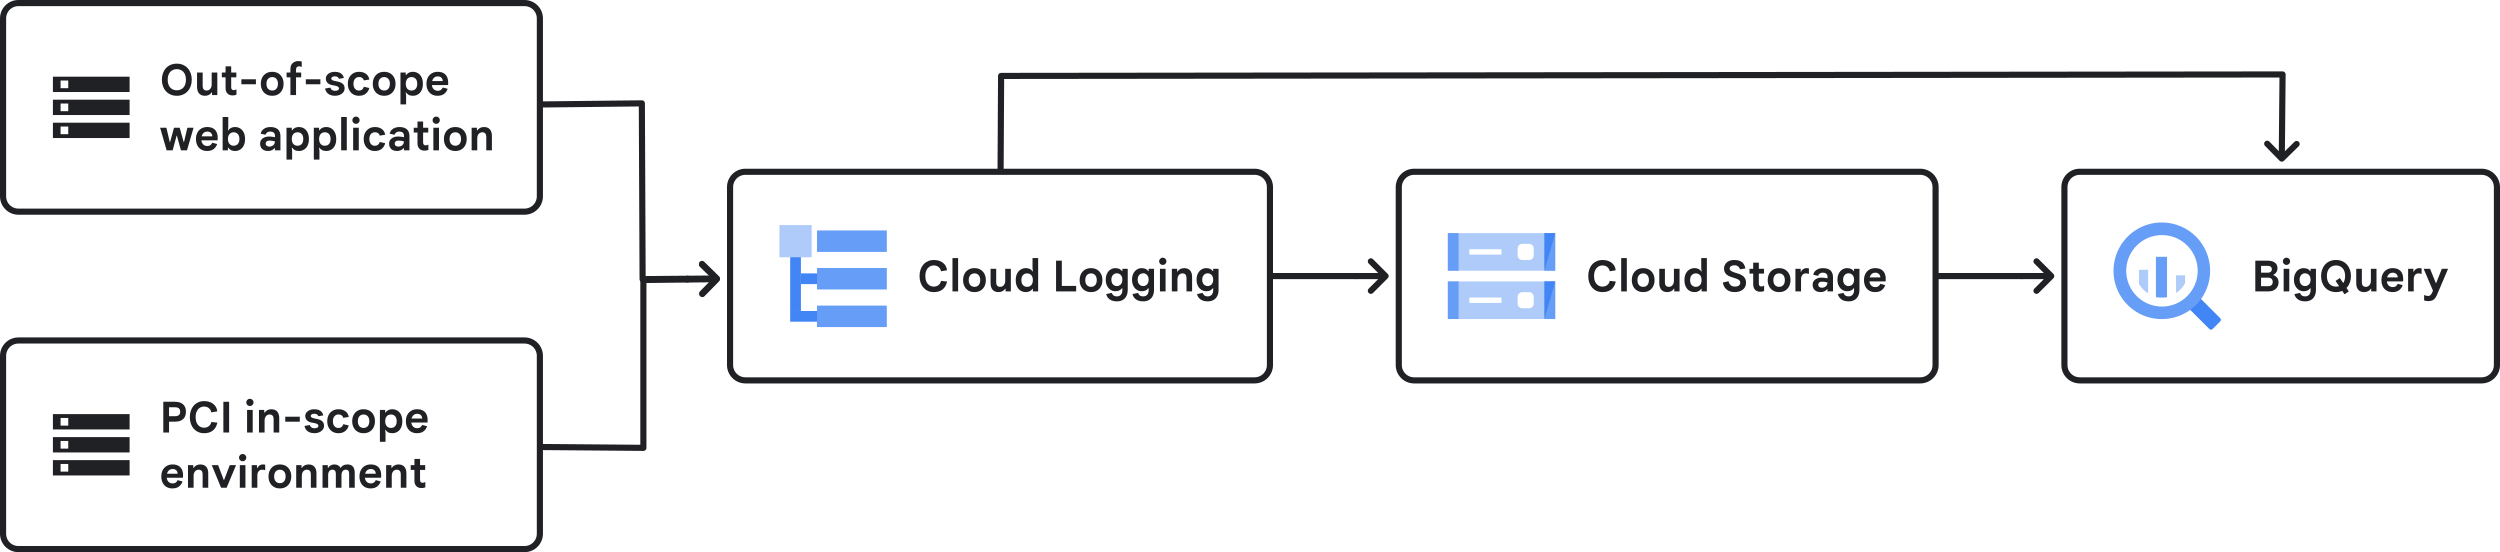 <?xml version="1.0" encoding="UTF-8" standalone="no"?>
<!DOCTYPE svg PUBLIC "-//W3C//DTD SVG 1.1//EN" "http://www.w3.org/Graphics/SVG/1.1/DTD/svg11.dtd">
<svg xmlns:xl="http://www.w3.org/1999/xlink" version="1.1" xmlns="http://www.w3.org/2000/svg" xmlns:dc="http://purl.org/dc/elements/1.1/" viewBox="45 256 815 180" width="815" height="180">
  <defs>
    <clipPath id="inner_stroke_clip_path">
      <path d="M 288 311 L 454 311 C 457.314 311 460 313.686 460 317 L 460 375 C 460 378.314 457.314 381 454 381 L 288 381 C 284.686 381 282 378.314 282 375 L 282 317 C 282 313.686 284.686 311 288 311 Z"/>
    </clipPath>
    <clipPath id="inner_stroke_clip_path_2">
      <path d="M 51 256 L 216 256 C 219.314 256 222 258.686 222 262 L 222 320 C 222 323.314 219.314 326 216 326 L 51 326 C 47.686 326 45 323.314 45 320 L 45 262 C 45 258.686 47.686 256 51 256 Z"/>
    </clipPath>
    <clipPath id="inner_stroke_clip_path_3">
      <path d="M 51 366 L 216 366 C 219.314 366 222 368.686 222 372 L 222 430 C 222 433.314 219.314 436 216 436 L 51 436 C 47.686 436 45 433.314 45 430 L 45 372 C 45 368.686 47.686 366 51 366 Z"/>
    </clipPath>
    <clipPath id="inner_stroke_clip_path_4">
      <path d="M 506 311 L 671 311 C 674.314 311 677 313.686 677 317 L 677 375 C 677 378.314 674.314 381 671 381 L 506 381 C 502.686 381 500 378.314 500 375 L 500 317 C 500 313.686 502.686 311 506 311 Z"/>
    </clipPath>
    <clipPath id="inner_stroke_clip_path_5">
      <path d="M 723 311 L 854 311 C 857.314 311 860 313.686 860 317 L 860 375 C 860 378.314 857.314 381 854 381 L 723 381 C 719.686 381 717 378.314 717 375 L 717 317 C 717 313.686 719.686 311 723 311 Z"/>
    </clipPath>
    <marker orient="auto" overflow="visible" markerUnits="strokeWidth" id="TreehouseArrow_Marker" stroke-linejoin="miter" stroke-miterlimit="10" viewBox="-1 -4 7 8" markerWidth="7" markerHeight="8" color="#202124">
      <g>
        <path d="M 4.8 0 L 0 0 M 2.4 -2.4 L 4.8 0 L 2.4 2.4" fill="none" stroke="currentColor" stroke-width="1"/>
      </g>
    </marker>
  </defs>
  <g id="Canvas_2" fill-opacity="1" stroke="none" stroke-opacity="1" stroke-dasharray="none" fill="none">
    <title>Canvas 2</title>
    <g id="Canvas_2_Layer_1">
      <title>Layer 1</title>
      <g id="Graphic_25">
        <path d="M 288 311 L 454 311 C 457.314 311 460 313.686 460 317 L 460 375 C 460 378.314 457.314 381 454 381 L 288 381 C 284.686 381 282 378.314 282 375 L 282 317 C 282 313.686 284.686 311 288 311 Z" fill="white"/>
        <path d="M 288 311 L 454 311 C 457.314 311 460 313.686 460 317 L 460 375 C 460 378.314 457.314 381 454 381 L 288 381 C 284.686 381 282 378.314 282 375 L 282 317 C 282 313.686 284.686 311 288 311 Z" stroke="#1f2124" stroke-linecap="round" stroke-linejoin="round" stroke-width="4" clip-path="url(#inner_stroke_clip_path)"/>
      </g>
      <g id="Graphic_24">
        <rect x="306.1" y="345.125" width="7" height="3.5" fill="#4285f4"/>
      </g>
      <g id="Graphic_23">
        <rect x="302.6" y="357.375" width="10.5" height="3.5" fill="#4285f4"/>
      </g>
      <g id="Graphic_22">
        <title>Fill-3</title>
        <rect x="302.6" y="336.375" width="3.5" height="21" fill="#4285f4"/>
      </g>
      <g id="Graphic_21">
        <title>Fill-4</title>
        <rect x="311.35" y="331.125" width="22.75" height="7" fill="#669df6"/>
      </g>
      <g id="Graphic_20">
        <title>Fill-4-2</title>
        <rect x="311.35" y="343.375" width="22.75" height="7" fill="#669df6"/>
      </g>
      <g id="Graphic_19">
        <title>Fill-4-3</title>
        <rect x="311.35" y="355.625" width="22.75" height="7" fill="#669df6"/>
      </g>
      <g id="Graphic_18">
        <title>Fill-7</title>
        <rect x="299.1" y="329.375" width="10.5" height="10.5" fill="#aecbfa"/>
      </g>
      <g id="Graphic_31">
        <path d="M 51 256 L 216 256 C 219.314 256 222 258.686 222 262 L 222 320 C 222 323.314 219.314 326 216 326 L 51 326 C 47.686 326 45 323.314 45 320 L 45 262 C 45 258.686 47.686 256 51 256 Z" fill="white"/>
        <path d="M 51 256 L 216 256 C 219.314 256 222 258.686 222 262 L 222 320 C 222 323.314 219.314 326 216 326 L 51 326 C 47.686 326 45 323.314 45 320 L 45 262 C 45 258.686 47.686 256 51 256 Z" stroke="#1f2124" stroke-linecap="round" stroke-linejoin="round" stroke-width="4" clip-path="url(#inner_stroke_clip_path_2)"/>
      </g>
      <g id="Graphic_30">
        <path d="M 62.25 281 L 62.25 286 L 87.25 286 L 87.25 281 Z M 67.25 284.75 L 64.75 284.75 L 64.75 282.25 L 67.25 282.25 Z" fill="#202124"/>
      </g>
      <g id="Graphic_29">
        <path d="M 62.25 288.5 L 62.25 293.5 L 87.25 293.5 L 87.25 288.5 Z M 67.25 292.25 L 64.75 292.25 L 64.75 289.75 L 67.25 289.75 Z" fill="#202124"/>
      </g>
      <g id="Graphic_28">
        <path d="M 62.25 296 L 62.25 301 L 87.25 301 L 87.25 296 Z M 67.25 299.75 L 64.75 299.75 L 64.75 297.25 L 67.25 297.25 Z" fill="#202124"/>
      </g>
      <g id="Graphic_37">
        <path d="M 51 366 L 216 366 C 219.314 366 222 368.686 222 372 L 222 430 C 222 433.314 219.314 436 216 436 L 51 436 C 47.686 436 45 433.314 45 430 L 45 372 C 45 368.686 47.686 366 51 366 Z" fill="white"/>
        <path d="M 51 366 L 216 366 C 219.314 366 222 368.686 222 372 L 222 430 C 222 433.314 219.314 436 216 436 L 51 436 C 47.686 436 45 433.314 45 430 L 45 372 C 45 368.686 47.686 366 51 366 Z" stroke="#1f2124" stroke-linecap="round" stroke-linejoin="round" stroke-width="4" clip-path="url(#inner_stroke_clip_path_3)"/>
      </g>
      <g id="Graphic_36">
        <path d="M 62.25 391 L 62.25 396 L 87.25 396 L 87.25 391 Z M 67.25 394.75 L 64.75 394.75 L 64.75 392.25 L 67.25 392.25 Z" fill="#202124"/>
      </g>
      <g id="Graphic_35">
        <path d="M 62.25 398.5 L 62.25 403.5 L 87.25 403.5 L 87.25 398.5 Z M 67.25 402.25 L 64.75 402.25 L 64.75 399.75 L 67.25 399.75 Z" fill="#202124"/>
      </g>
      <g id="Graphic_34">
        <path d="M 62.25 406 L 62.25 411 L 87.25 411 L 87.25 406 Z M 67.25 409.75 L 64.75 409.75 L 64.75 407.25 L 67.25 407.25 Z" fill="#202124"/>
      </g>
      <g id="Graphic_53">
        <path d="M 506 311 L 671 311 C 674.314 311 677 313.686 677 317 L 677 375 C 677 378.314 674.314 381 671 381 L 506 381 C 502.686 381 500 378.314 500 375 L 500 317 C 500 313.686 502.686 311 506 311 Z" fill="white"/>
        <path d="M 506 311 L 671 311 C 674.314 311 677 313.686 677 317 L 677 375 C 677 378.314 674.314 381 671 381 L 506 381 C 502.686 381 500 378.314 500 375 L 500 317 C 500 313.686 502.686 311 506 311 Z" stroke="#1f2124" stroke-linecap="round" stroke-linejoin="round" stroke-width="4" clip-path="url(#inner_stroke_clip_path_4)"/>
      </g>
      <g id="Graphic_52">
        <rect x="517" y="332" width="35" height="12.25" fill="#aecbfa"/>
      </g>
      <g id="Graphic_51">
        <rect x="548.5" y="332" width="3.5" height="12.25" fill="#669df6"/>
      </g>
      <g id="Graphic_50">
        <path d="M 552 332 L 548.5 332 L 548.5 344.25 Z" fill="#4285f4"/>
      </g>
      <g id="Graphic_49">
        <rect x="517" y="332" width="3.5" height="12.25" fill="#669df6"/>
      </g>
      <g id="Graphic_48">
        <rect x="524" y="337.25" width="10.5" height="1.75" fill="white"/>
      </g>
      <g id="Graphic_47">
        <path d="M 541.25 335.5 L 543.5 335.5 C 544.328 335.5 545 336.172 545 337 L 545 339.25 C 545 340.078 544.328 340.75 543.5 340.75 L 541.25 340.75 C 540.422 340.75 539.75 340.078 539.75 339.25 L 539.75 337 C 539.75 336.172 540.422 335.5 541.25 335.5 Z" fill="white"/>
      </g>
      <g id="Graphic_46">
        <rect x="517" y="347.75" width="35" height="12.25" fill="#aecbfa"/>
      </g>
      <g id="Graphic_45">
        <rect x="548.5" y="347.75" width="3.5" height="12.25" fill="#669df6"/>
      </g>
      <g id="Graphic_44">
        <path d="M 552 347.75 L 548.5 347.75 L 548.5 360 Z" fill="#4285f4"/>
      </g>
      <g id="Graphic_43">
        <rect x="517" y="347.75" width="3.5" height="12.25" fill="#669df6"/>
      </g>
      <g id="Graphic_42">
        <rect x="524" y="353" width="10.5" height="1.75" fill="white"/>
      </g>
      <g id="Graphic_41">
        <path d="M 541.25 351.25 L 543.5 351.25 C 544.328 351.25 545 351.922 545 352.75 L 545 355 C 545 355.828 544.328 356.5 543.5 356.5 L 541.25 356.5 C 540.422 356.5 539.75 355.828 539.75 355 L 539.75 352.75 C 539.75 351.922 540.422 351.25 541.25 351.25 Z" fill="white"/>
      </g>
      <g id="Graphic_64">
        <path d="M 723 311 L 854 311 C 857.314 311 860 313.686 860 317 L 860 375 C 860 378.314 857.314 381 854 381 L 723 381 C 719.686 381 717 378.314 717 375 L 717 317 C 717 313.686 719.686 311 723 311 Z" fill="white"/>
        <path d="M 723 311 L 854 311 C 857.314 311 860 313.686 860 317 L 860 375 C 860 378.314 857.314 381 854 381 L 723 381 C 719.686 381 717 378.314 717 375 L 717 317 C 717 313.686 719.686 311 723 311 Z" stroke="#1f2124" stroke-linecap="round" stroke-linejoin="round" stroke-width="4" clip-path="url(#inner_stroke_clip_path_5)"/>
      </g>
      <g id="Graphic_63">
        <path d="M 742.319 343.95 L 742.319 348.611 C 743.044 349.85 744.065 350.891 745.29 351.64 L 745.29 343.95 Z" fill="#aecbfa"/>
      </g>
      <g id="Graphic_62">
        <path d="M 747.83 339.721 L 747.83 352.875 C 748.458 352.973 749.093 353.024 749.729 353.027 C 750.306 353.025 750.883 352.983 751.454 352.898 L 751.454 339.721 Z" fill="#669df6"/>
      </g>
      <g id="Graphic_61">
        <path d="M 754.39 345.768 L 754.39 351.512 C 755.632 350.723 756.652 349.628 757.349 348.331 L 757.349 345.768 Z" fill="#aecbfa"/>
      </g>
      <g id="Graphic_60">
        <path d="M 761.555 353.539 L 759.062 356.033 C 758.781 356.326 758.781 356.788 759.062 357.081 L 765.26 363.256 C 765.396 363.396 765.583 363.476 765.779 363.476 C 765.974 363.476 766.161 363.396 766.297 363.256 L 768.79 360.774 C 769.07 360.485 769.07 360.027 768.79 359.738 L 762.592 353.539 C 762.303 353.26 761.844 353.26 761.555 353.539" fill="#4285f4"/>
      </g>
      <g id="Graphic_59">
        <path d="M 749.799 328.525 C 743.424 328.506 737.666 332.332 735.213 338.216 C 732.76 344.101 734.096 350.884 738.598 355.399 C 743.099 359.913 749.878 361.269 755.77 358.834 C 761.662 356.399 765.505 350.652 765.505 344.277 C 765.505 335.595 758.481 328.55 749.799 328.525 M 749.799 355.939 C 743.365 355.939 738.148 350.723 738.148 344.288 C 738.148 337.854 743.365 332.637 749.799 332.637 C 756.234 332.637 761.45 337.854 761.45 344.288 C 761.45 350.723 756.234 355.939 749.799 355.939" fill="#669df6"/>
      </g>
      <g id="Line_65">
        <title>Path arrow - Grey primary</title>
        <path d="M 222 290.045 L 254.242 289.697 L 254.488 347 L 269.1 346.875" marker-end="url(#TreehouseArrow_Marker)" stroke="#202124" stroke-linecap="round" stroke-linejoin="round" stroke-width="2"/>
      </g>
      <g id="Line_70">
        <title>Path arrow - Grey primary</title>
        <path d="M 222 401.73 L 254.742 402 L 254.742 347.272 L 269.101 347.115" marker-end="url(#TreehouseArrow_Marker)" stroke="#202124" stroke-linecap="round" stroke-linejoin="round" stroke-width="2"/>
      </g>
      <g id="Line_72">
        <title>Path arrow - Grey primary</title>
        <line x1="460" y1="346" x2="487.1" y2="346" marker-end="url(#TreehouseArrow_Marker)" stroke="#202124" stroke-linecap="round" stroke-linejoin="round" stroke-width="2"/>
      </g>
      <g id="Line_73">
        <title>Path arrow - Grey primary</title>
        <line x1="677" y1="346" x2="704.1" y2="346" marker-end="url(#TreehouseArrow_Marker)" stroke="#202124" stroke-linecap="round" stroke-linejoin="round" stroke-width="2"/>
      </g>
      <g id="Line_74">
        <title>Path arrow - Grey primary</title>
        <path d="M 371.194 311 L 371.361 280.751 L 789.116 280.272 L 788.949 298.101" marker-end="url(#TreehouseArrow_Marker)" stroke="#202124" stroke-linecap="round" stroke-linejoin="round" stroke-width="2"/>
      </g>
      <g id="Group_85">
        <title/>
        <g id="Graphic_77">
          <path d="M 780.232 351 L 780.232 340.976 L 784.362 340.976 C 784.978 340.976 785.519 341.072 785.986 341.263 C 786.453 341.454 786.814 341.732 787.071 342.096 C 787.328 342.46 787.456 342.913 787.456 343.454 C 787.456 343.977 787.328 344.415 787.071 344.77 C 786.814 345.125 786.499 345.395 786.126 345.582 L 786.126 345.694 C 786.639 345.871 787.048 346.161 787.351 346.562 C 787.654 346.963 787.806 347.453 787.806 348.032 C 787.806 348.648 787.659 349.178 787.365 349.621 C 787.071 350.064 786.681 350.405 786.196 350.643 C 785.711 350.881 785.169 351 784.572 351 Z M 782.108 346.52 L 782.108 349.292 L 784.488 349.292 C 784.796 349.292 785.057 349.231 785.272 349.11 C 785.487 348.989 785.648 348.823 785.755 348.613 C 785.862 348.403 785.916 348.167 785.916 347.906 C 785.916 347.645 785.86 347.409 785.748 347.199 C 785.636 346.989 785.473 346.823 785.258 346.702 C 785.043 346.581 784.773 346.52 784.446 346.52 Z M 782.108 344.896 L 784.306 344.896 C 784.586 344.896 784.824 344.849 785.02 344.756 C 785.216 344.663 785.365 344.532 785.468 344.364 C 785.571 344.196 785.622 344 785.622 343.776 C 785.622 343.543 785.571 343.344 785.468 343.181 C 785.365 343.018 785.221 342.892 785.034 342.803 C 784.847 342.714 784.623 342.67 784.362 342.67 L 782.108 342.67 Z" fill="#202124"/>
        </g>
        <g id="Graphic_78">
          <path d="M 789.472 351 L 789.472 343.636 L 791.306 343.636 L 791.306 351 Z M 790.396 342.376 C 790.069 342.376 789.789 342.259 789.556 342.026 C 789.323 341.793 789.206 341.513 789.206 341.186 C 789.206 340.859 789.323 340.579 789.556 340.346 C 789.789 340.113 790.069 339.996 790.396 339.996 C 790.723 339.996 791.003 340.113 791.236 340.346 C 791.469 340.579 791.586 340.859 791.586 341.186 C 791.586 341.513 791.469 341.793 791.236 342.026 C 791.003 342.259 790.723 342.376 790.396 342.376 Z" fill="#202124"/>
        </g>
        <g id="Graphic_79">
          <path d="M 796.43 354.248 C 795.777 354.248 795.21 354.145 794.729 353.94 C 794.248 353.735 793.861 353.452 793.567 353.093 C 793.273 352.734 793.075 352.325 792.972 351.868 L 794.806 351.49 C 794.909 351.826 795.093 352.099 795.359 352.309 C 795.625 352.519 795.982 352.624 796.43 352.624 C 797.009 352.624 797.457 352.442 797.774 352.078 C 798.091 351.714 798.25 351.196 798.25 350.524 L 798.25 349.964 L 798.138 349.964 C 797.877 350.291 797.58 350.536 797.249 350.699 C 796.918 350.862 796.491 350.944 795.968 350.944 C 795.408 350.944 794.89 350.792 794.414 350.489 C 793.938 350.186 793.555 349.754 793.266 349.194 C 792.977 348.634 792.832 347.962 792.832 347.178 C 792.832 346.394 792.977 345.72 793.266 345.155 C 793.555 344.59 793.938 344.159 794.414 343.86 C 794.89 343.561 795.408 343.412 795.968 343.412 C 796.453 343.412 796.88 343.494 797.249 343.657 C 797.618 343.82 797.914 344.065 798.138 344.392 L 798.25 344.392 L 798.25 343.636 L 800 343.636 L 800 350.468 C 800 351.243 799.86 351.915 799.58 352.484 C 799.3 353.053 798.894 353.49 798.362 353.793 C 797.83 354.096 797.186 354.248 796.43 354.248 Z M 796.458 349.264 C 796.785 349.264 797.083 349.185 797.354 349.026 C 797.625 348.867 797.842 348.634 798.005 348.326 C 798.168 348.018 798.25 347.635 798.25 347.178 C 798.25 346.721 798.168 346.338 798.005 346.03 C 797.842 345.722 797.625 345.489 797.354 345.33 C 797.083 345.171 796.785 345.092 796.458 345.092 C 796.131 345.092 795.833 345.171 795.562 345.33 C 795.291 345.489 795.074 345.722 794.911 346.03 C 794.748 346.338 794.666 346.721 794.666 347.178 C 794.666 347.635 794.748 348.018 794.911 348.326 C 795.074 348.634 795.291 348.867 795.562 349.026 C 795.833 349.185 796.131 349.264 796.458 349.264 Z" fill="#202124"/>
        </g>
        <g id="Graphic_80">
          <path d="M 806.538 351.224 C 805.801 351.224 805.131 351.093 804.529 350.832 C 803.927 350.571 803.414 350.207 802.989 349.74 C 802.564 349.273 802.238 348.72 802.009 348.081 C 801.78 347.442 801.666 346.744 801.666 345.988 C 801.666 345.232 801.78 344.534 802.009 343.895 C 802.238 343.256 802.564 342.7 802.989 342.229 C 803.414 341.758 803.927 341.394 804.529 341.137 C 805.131 340.88 805.801 340.752 806.538 340.752 C 807.275 340.752 807.943 340.88 808.54 341.137 C 809.137 341.394 809.651 341.758 810.08 342.229 C 810.509 342.7 810.838 343.256 811.067 343.895 C 811.296 344.534 811.41 345.232 811.41 345.988 C 811.41 346.744 811.296 347.442 811.067 348.081 C 810.838 348.72 810.509 349.273 810.08 349.74 C 810.043 349.787 810.001 349.829 809.954 349.866 L 810.71 351 L 809.31 351.938 L 808.568 350.818 C 808.559 350.827 808.549 350.832 808.54 350.832 C 807.943 351.093 807.275 351.224 806.538 351.224 Z M 806.552 349.432 C 806.907 349.432 807.233 349.381 807.532 349.278 L 806.398 347.584 L 807.798 346.632 L 808.89 348.27 C 808.983 348.139 809.063 347.999 809.128 347.85 C 809.38 347.337 809.506 346.716 809.506 345.988 C 809.506 345.251 809.382 344.628 809.135 344.119 C 808.888 343.61 808.54 343.221 808.092 342.95 C 807.644 342.679 807.126 342.544 806.538 342.544 C 805.95 342.544 805.432 342.679 804.984 342.95 C 804.536 343.221 804.188 343.61 803.941 344.119 C 803.694 344.628 803.57 345.251 803.57 345.988 C 803.57 346.716 803.694 347.337 803.941 347.85 C 804.188 348.363 804.536 348.755 804.984 349.026 C 805.432 349.297 805.955 349.432 806.552 349.432 Z" fill="#202124"/>
        </g>
        <g id="Graphic_81">
          <path d="M 815.722 351.224 C 814.873 351.224 814.229 350.967 813.79 350.454 C 813.351 349.941 813.132 349.231 813.132 348.326 L 813.132 343.636 L 814.966 343.636 L 814.966 348.074 C 814.966 348.541 815.08 348.898 815.309 349.145 C 815.538 349.392 815.857 349.516 816.268 349.516 C 816.604 349.516 816.893 349.43 817.136 349.257 C 817.379 349.084 817.568 348.851 817.703 348.557 C 817.838 348.263 817.906 347.934 817.906 347.57 L 817.906 343.636 L 819.74 343.636 L 819.74 351 L 818.018 351 L 818.018 350.104 L 817.906 350.104 C 817.766 350.328 817.586 350.524 817.367 350.692 C 817.148 350.86 816.898 350.991 816.618 351.084 C 816.338 351.177 816.039 351.224 815.722 351.224 Z" fill="#202124"/>
        </g>
        <g id="Graphic_82">
          <path d="M 824.976 351.224 C 824.239 351.224 823.599 351.065 823.058 350.748 C 822.517 350.431 822.097 349.978 821.798 349.39 C 821.499 348.802 821.35 348.111 821.35 347.318 C 821.35 346.515 821.506 345.822 821.819 345.239 C 822.132 344.656 822.563 344.205 823.114 343.888 C 823.665 343.571 824.29 343.412 824.99 343.412 C 825.765 343.412 826.406 343.554 826.915 343.839 C 827.424 344.124 827.804 344.53 828.056 345.057 C 828.308 345.584 828.434 346.212 828.434 346.94 C 828.434 347.08 828.432 347.22 828.427 347.36 C 828.422 347.5 828.411 347.626 828.392 347.738 L 823.114 347.738 C 823.151 348.065 823.231 348.349 823.352 348.592 C 823.52 348.928 823.751 349.18 824.045 349.348 C 824.339 349.516 824.673 349.6 825.046 349.6 C 825.475 349.6 825.823 349.495 826.089 349.285 C 826.355 349.075 826.549 348.821 826.67 348.522 L 828.266 348.956 C 828.042 349.628 827.662 350.174 827.125 350.594 C 826.588 351.014 825.872 351.224 824.976 351.224 Z M 823.198 346.436 L 826.684 346.436 C 826.665 346.203 826.616 345.99 826.537 345.799 C 826.458 345.608 826.346 345.444 826.201 345.309 C 826.056 345.174 825.884 345.071 825.683 345.001 C 825.482 344.931 825.256 344.896 825.004 344.896 C 824.64 344.896 824.313 344.989 824.024 345.176 C 823.735 345.363 823.511 345.638 823.352 346.002 C 823.287 346.133 823.235 346.277 823.198 346.436 Z" fill="#202124"/>
        </g>
        <g id="Graphic_83">
          <path d="M 830.044 351 L 830.044 343.636 L 831.766 343.636 L 831.766 344.588 L 831.878 344.588 C 831.981 344.364 832.118 344.163 832.291 343.986 C 832.464 343.809 832.669 343.669 832.907 343.566 C 833.145 343.463 833.413 343.412 833.712 343.412 C 833.889 343.412 834.034 343.421 834.146 343.44 C 834.258 343.459 834.356 343.477 834.44 343.496 L 834.44 345.316 C 834.309 345.26 834.16 345.213 833.992 345.176 C 833.824 345.139 833.633 345.12 833.418 345.12 C 833.119 345.12 832.853 345.195 832.62 345.344 C 832.387 345.493 832.205 345.708 832.074 345.988 C 831.943 346.268 831.878 346.599 831.878 346.982 L 831.878 351 Z" fill="#202124"/>
        </g>
        <g id="Graphic_84">
          <path d="M 836.554 354.164 C 836.293 354.164 836.05 354.141 835.826 354.094 C 835.602 354.047 835.415 353.991 835.266 353.926 L 835.266 352.148 C 835.387 352.213 835.562 352.286 835.791 352.365 C 836.02 352.444 836.265 352.484 836.526 352.484 C 836.722 352.484 836.897 352.451 837.051 352.386 C 837.205 352.321 837.35 352.206 837.485 352.043 C 837.62 351.88 837.753 351.653 837.884 351.364 L 838.15 350.762 L 835.112 343.636 L 837.198 343.636 L 839.088 348.298 L 839.186 348.298 L 841.034 343.636 L 843.064 343.636 L 839.466 352.106 C 839.251 352.61 839.013 353.014 838.752 353.317 C 838.491 353.62 838.185 353.837 837.835 353.968 C 837.485 354.099 837.058 354.164 836.554 354.164 Z" fill="#202124"/>
        </g>
      </g>
      <g id="Group_98">
        <title/>
        <g id="Graphic_86">
          <path d="M 567.404 351.224 C 566.723 351.224 566.1 351.1 565.535 350.853 C 564.97 350.606 564.48 350.251 564.065 349.789 C 563.65 349.327 563.33 348.776 563.106 348.137 C 562.882 347.498 562.77 346.781 562.77 345.988 C 562.77 345.195 562.884 344.476 563.113 343.832 C 563.342 343.188 563.664 342.637 564.079 342.18 C 564.494 341.723 564.989 341.37 565.563 341.123 C 566.137 340.876 566.765 340.752 567.446 340.752 C 568.165 340.752 568.832 340.878 569.448 341.13 C 570.064 341.382 570.575 341.755 570.981 342.25 C 571.387 342.745 571.632 343.365 571.716 344.112 L 569.784 344.434 C 569.7 344.033 569.551 343.692 569.336 343.412 C 569.121 343.132 568.855 342.915 568.538 342.761 C 568.221 342.607 567.857 342.53 567.446 342.53 C 566.933 342.53 566.464 342.663 566.039 342.929 C 565.614 343.195 565.278 343.585 565.031 344.098 C 564.784 344.611 564.66 345.241 564.66 345.988 C 564.66 346.725 564.781 347.351 565.024 347.864 C 565.267 348.377 565.598 348.767 566.018 349.033 C 566.438 349.299 566.914 349.432 567.446 349.432 C 567.847 349.432 568.207 349.357 568.524 349.208 C 568.841 349.059 569.11 348.846 569.329 348.571 C 569.548 348.296 569.7 347.962 569.784 347.57 L 571.758 347.78 C 571.618 348.452 571.368 349.047 571.009 349.565 C 570.65 350.083 570.174 350.489 569.581 350.783 C 568.988 351.077 568.263 351.224 567.404 351.224 Z" fill="#202124"/>
        </g>
        <g id="Graphic_87">
          <rect x="573.508" y="340.136" width="1.834" height="10.864" fill="#202124"/>
        </g>
        <g id="Graphic_88">
          <path d="M 580.676 351.224 C 579.92 351.224 579.264 351.058 578.709 350.727 C 578.154 350.396 577.724 349.936 577.421 349.348 C 577.118 348.76 576.966 348.083 576.966 347.318 C 576.966 346.553 577.118 345.876 577.421 345.288 C 577.724 344.7 578.154 344.24 578.709 343.909 C 579.264 343.578 579.92 343.412 580.676 343.412 C 581.441 343.412 582.099 343.578 582.65 343.909 C 583.201 344.24 583.628 344.7 583.931 345.288 C 584.234 345.876 584.386 346.553 584.386 347.318 C 584.386 348.083 584.234 348.76 583.931 349.348 C 583.628 349.936 583.201 350.396 582.65 350.727 C 582.099 351.058 581.441 351.224 580.676 351.224 Z M 580.676 349.516 C 581.049 349.516 581.376 349.432 581.656 349.264 C 581.936 349.096 582.155 348.849 582.314 348.522 C 582.473 348.195 582.552 347.794 582.552 347.318 C 582.552 346.833 582.473 346.429 582.314 346.107 C 582.155 345.785 581.936 345.54 581.656 345.372 C 581.376 345.204 581.054 345.12 580.69 345.12 C 580.317 345.12 579.988 345.204 579.703 345.372 C 579.418 345.54 579.197 345.785 579.038 346.107 C 578.879 346.429 578.8 346.833 578.8 347.318 C 578.8 347.794 578.879 348.195 579.038 348.522 C 579.197 348.849 579.418 349.096 579.703 349.264 C 579.988 349.432 580.312 349.516 580.676 349.516 Z" fill="#202124"/>
        </g>
        <g id="Graphic_89">
          <path d="M 588.516 351.224 C 587.667 351.224 587.023 350.967 586.584 350.454 C 586.145 349.941 585.926 349.231 585.926 348.326 L 585.926 343.636 L 587.76 343.636 L 587.76 348.074 C 587.76 348.541 587.874 348.898 588.103 349.145 C 588.332 349.392 588.651 349.516 589.062 349.516 C 589.398 349.516 589.687 349.43 589.93 349.257 C 590.173 349.084 590.362 348.851 590.497 348.557 C 590.632 348.263 590.7 347.934 590.7 347.57 L 590.7 343.636 L 592.534 343.636 L 592.534 351 L 590.812 351 L 590.812 350.104 L 590.7 350.104 C 590.56 350.328 590.38 350.524 590.161 350.692 C 589.942 350.86 589.692 350.991 589.412 351.084 C 589.132 351.177 588.833 351.224 588.516 351.224 Z" fill="#202124"/>
        </g>
        <g id="Graphic_90">
          <path d="M 597.392 351.224 C 596.785 351.224 596.235 351.075 595.74 350.776 C 595.245 350.477 594.853 350.036 594.564 349.453 C 594.275 348.87 594.13 348.158 594.13 347.318 C 594.13 346.469 594.279 345.755 594.578 345.176 C 594.877 344.597 595.276 344.159 595.775 343.86 C 596.274 343.561 596.818 343.412 597.406 343.412 C 597.779 343.412 598.108 343.459 598.393 343.552 C 598.678 343.645 598.923 343.774 599.128 343.937 C 599.333 344.1 599.492 344.289 599.604 344.504 L 599.716 344.504 L 599.604 343.412 L 599.604 340.136 L 601.438 340.136 L 601.438 351 L 599.716 351 L 599.716 350.146 L 599.604 350.146 C 599.473 350.342 599.305 350.522 599.1 350.685 C 598.895 350.848 598.65 350.979 598.365 351.077 C 598.08 351.175 597.756 351.224 597.392 351.224 Z M 597.84 349.516 C 598.195 349.516 598.514 349.434 598.799 349.271 C 599.084 349.108 599.308 348.863 599.471 348.536 C 599.634 348.209 599.716 347.803 599.716 347.318 C 599.716 346.823 599.634 346.415 599.471 346.093 C 599.308 345.771 599.084 345.528 598.799 345.365 C 598.514 345.202 598.195 345.12 597.84 345.12 C 597.485 345.12 597.166 345.202 596.881 345.365 C 596.596 345.528 596.372 345.771 596.209 346.093 C 596.046 346.415 595.964 346.823 595.964 347.318 C 595.964 347.803 596.046 348.209 596.209 348.536 C 596.372 348.863 596.596 349.108 596.881 349.271 C 597.166 349.434 597.485 349.516 597.84 349.516 Z" fill="#202124"/>
        </g>
        <g id="Graphic_91">
          <path d="M 610.58 351.224 C 609.852 351.224 609.215 351.105 608.669 350.867 C 608.123 350.629 607.68 350.277 607.339 349.81 C 606.998 349.343 606.758 348.774 606.618 348.102 L 608.508 347.682 C 608.611 348.214 608.837 348.639 609.187 348.956 C 609.537 349.273 610.006 349.432 610.594 349.432 C 610.949 349.432 611.254 349.383 611.511 349.285 C 611.768 349.187 611.968 349.045 612.113 348.858 C 612.258 348.671 612.33 348.452 612.33 348.2 C 612.33 347.92 612.267 347.691 612.141 347.514 C 612.015 347.337 611.803 347.176 611.504 347.031 C 611.205 346.886 610.795 346.735 610.272 346.576 L 609.544 346.352 C 609.301 346.277 609.035 346.177 608.746 346.051 C 608.457 345.925 608.181 345.755 607.92 345.54 C 607.659 345.325 607.446 345.059 607.283 344.742 C 607.12 344.425 607.038 344.042 607.038 343.594 C 607.038 343.062 607.169 342.581 607.43 342.152 C 607.691 341.723 608.074 341.382 608.578 341.13 C 609.082 340.878 609.698 340.752 610.426 340.752 C 611.135 340.752 611.74 340.864 612.239 341.088 C 612.738 341.312 613.135 341.632 613.429 342.047 C 613.723 342.462 613.912 342.955 613.996 343.524 L 612.204 343.79 C 612.148 343.529 612.043 343.3 611.889 343.104 C 611.735 342.908 611.539 342.756 611.301 342.649 C 611.063 342.542 610.781 342.488 610.454 342.488 C 610.137 342.488 609.859 342.53 609.621 342.614 C 609.383 342.698 609.199 342.817 609.068 342.971 C 608.937 343.125 608.872 343.305 608.872 343.51 C 608.872 343.827 609.014 344.091 609.299 344.301 C 609.584 344.511 610.029 344.709 610.636 344.896 L 611.336 345.106 C 611.756 345.227 612.143 345.374 612.498 345.547 C 612.853 345.72 613.156 345.923 613.408 346.156 C 613.66 346.389 613.856 346.669 613.996 346.996 C 614.136 347.323 614.206 347.71 614.206 348.158 C 614.206 348.671 614.108 349.119 613.912 349.502 C 613.716 349.885 613.448 350.204 613.107 350.461 C 612.766 350.718 612.379 350.909 611.945 351.035 C 611.511 351.161 611.056 351.224 610.58 351.224 Z" fill="#202124"/>
        </g>
        <g id="Graphic_92">
          <path d="M 615.326 343.636 L 616.544 343.636 L 616.544 341.62 L 618.378 341.62 L 618.378 343.636 L 620.058 343.636 L 620.058 345.204 L 618.378 345.204 L 618.378 348.438 C 618.378 348.755 618.448 348.993 618.588 349.152 C 618.728 349.311 618.943 349.39 619.232 349.39 C 619.409 349.39 619.561 349.367 619.687 349.32 C 619.813 349.273 619.951 349.208 620.1 349.124 L 620.1 350.874 C 619.913 350.949 619.72 351.007 619.519 351.049 C 619.318 351.091 619.097 351.112 618.854 351.112 C 618.135 351.112 617.571 350.9 617.16 350.475 C 616.749 350.05 616.544 349.465 616.544 348.718 L 616.544 345.204 L 615.326 345.204 Z" fill="#202124"/>
        </g>
        <g id="Graphic_93">
          <path d="M 624.986 351.224 C 624.23 351.224 623.574 351.058 623.019 350.727 C 622.464 350.396 622.034 349.936 621.731 349.348 C 621.428 348.76 621.276 348.083 621.276 347.318 C 621.276 346.553 621.428 345.876 621.731 345.288 C 622.034 344.7 622.464 344.24 623.019 343.909 C 623.574 343.578 624.23 343.412 624.986 343.412 C 625.751 343.412 626.409 343.578 626.96 343.909 C 627.511 344.24 627.938 344.7 628.241 345.288 C 628.544 345.876 628.696 346.553 628.696 347.318 C 628.696 348.083 628.544 348.76 628.241 349.348 C 627.938 349.936 627.511 350.396 626.96 350.727 C 626.409 351.058 625.751 351.224 624.986 351.224 Z M 624.986 349.516 C 625.359 349.516 625.686 349.432 625.966 349.264 C 626.246 349.096 626.465 348.849 626.624 348.522 C 626.783 348.195 626.862 347.794 626.862 347.318 C 626.862 346.833 626.783 346.429 626.624 346.107 C 626.465 345.785 626.246 345.54 625.966 345.372 C 625.686 345.204 625.364 345.12 625 345.12 C 624.627 345.12 624.298 345.204 624.013 345.372 C 623.728 345.54 623.507 345.785 623.348 346.107 C 623.189 346.429 623.11 346.833 623.11 347.318 C 623.11 347.794 623.189 348.195 623.348 348.522 C 623.507 348.849 623.728 349.096 624.013 349.264 C 624.298 349.432 624.622 349.516 624.986 349.516 Z" fill="#202124"/>
        </g>
        <g id="Graphic_94">
          <path d="M 630.306 351 L 630.306 343.636 L 632.028 343.636 L 632.028 344.588 L 632.14 344.588 C 632.243 344.364 632.38 344.163 632.553 343.986 C 632.726 343.809 632.931 343.669 633.169 343.566 C 633.407 343.463 633.675 343.412 633.974 343.412 C 634.151 343.412 634.296 343.421 634.408 343.44 C 634.52 343.459 634.618 343.477 634.702 343.496 L 634.702 345.316 C 634.571 345.26 634.422 345.213 634.254 345.176 C 634.086 345.139 633.895 345.12 633.68 345.12 C 633.381 345.12 633.115 345.195 632.882 345.344 C 632.649 345.493 632.467 345.708 632.336 345.988 C 632.205 346.268 632.14 346.599 632.14 346.982 L 632.14 351 Z" fill="#202124"/>
        </g>
        <g id="Graphic_95">
          <path d="M 638.468 351.224 C 637.945 351.224 637.493 351.126 637.11 350.93 C 636.727 350.734 636.433 350.459 636.228 350.104 C 636.023 349.749 635.92 349.334 635.92 348.858 C 635.92 348.363 636.046 347.941 636.298 347.591 C 636.55 347.241 636.893 346.973 637.327 346.786 C 637.761 346.599 638.244 346.506 638.776 346.506 C 639.009 346.506 639.233 346.515 639.448 346.534 C 639.663 346.553 639.88 346.581 640.099 346.618 C 640.318 346.655 640.54 346.697 640.764 346.744 L 640.764 346.156 C 640.764 345.773 640.629 345.465 640.358 345.232 C 640.087 344.999 639.705 344.882 639.21 344.882 C 638.846 344.882 638.529 344.973 638.258 345.155 C 637.987 345.337 637.801 345.591 637.698 345.918 L 636.102 345.582 C 636.214 345.087 636.426 344.681 636.739 344.364 C 637.052 344.047 637.425 343.809 637.859 343.65 C 638.293 343.491 638.753 343.412 639.238 343.412 C 640.349 343.412 641.179 343.664 641.73 344.168 C 642.281 344.672 642.556 345.409 642.556 346.38 L 642.556 351 L 640.764 351 L 640.764 350.272 L 640.652 350.272 C 640.512 350.449 640.335 350.61 640.12 350.755 C 639.905 350.9 639.66 351.014 639.385 351.098 C 639.11 351.182 638.804 351.224 638.468 351.224 Z M 638.93 349.796 C 639.322 349.796 639.653 349.717 639.924 349.558 C 640.195 349.399 640.402 349.192 640.547 348.935 C 640.692 348.678 640.764 348.401 640.764 348.102 C 640.503 348.018 640.223 347.95 639.924 347.899 C 639.625 347.848 639.331 347.822 639.042 347.822 C 638.585 347.822 638.253 347.918 638.048 348.109 C 637.843 348.3 637.74 348.545 637.74 348.844 C 637.74 349.124 637.852 349.353 638.076 349.53 C 638.3 349.707 638.585 349.796 638.93 349.796 Z" fill="#202124"/>
        </g>
        <g id="Graphic_96">
          <path d="M 647.61 354.248 C 646.957 354.248 646.39 354.145 645.909 353.94 C 645.428 353.735 645.041 353.452 644.747 353.093 C 644.453 352.734 644.255 352.325 644.152 351.868 L 645.986 351.49 C 646.089 351.826 646.273 352.099 646.539 352.309 C 646.805 352.519 647.162 352.624 647.61 352.624 C 648.189 352.624 648.637 352.442 648.954 352.078 C 649.271 351.714 649.43 351.196 649.43 350.524 L 649.43 349.964 L 649.318 349.964 C 649.057 350.291 648.76 350.536 648.429 350.699 C 648.098 350.862 647.671 350.944 647.148 350.944 C 646.588 350.944 646.07 350.792 645.594 350.489 C 645.118 350.186 644.735 349.754 644.446 349.194 C 644.157 348.634 644.012 347.962 644.012 347.178 C 644.012 346.394 644.157 345.72 644.446 345.155 C 644.735 344.59 645.118 344.159 645.594 343.86 C 646.07 343.561 646.588 343.412 647.148 343.412 C 647.633 343.412 648.06 343.494 648.429 343.657 C 648.798 343.82 649.094 344.065 649.318 344.392 L 649.43 344.392 L 649.43 343.636 L 651.18 343.636 L 651.18 350.468 C 651.18 351.243 651.04 351.915 650.76 352.484 C 650.48 353.053 650.074 353.49 649.542 353.793 C 649.01 354.096 648.366 354.248 647.61 354.248 Z M 647.638 349.264 C 647.965 349.264 648.263 349.185 648.534 349.026 C 648.805 348.867 649.022 348.634 649.185 348.326 C 649.348 348.018 649.43 347.635 649.43 347.178 C 649.43 346.721 649.348 346.338 649.185 346.03 C 649.022 345.722 648.805 345.489 648.534 345.33 C 648.263 345.171 647.965 345.092 647.638 345.092 C 647.311 345.092 647.013 345.171 646.742 345.33 C 646.471 345.489 646.254 345.722 646.091 346.03 C 645.928 346.338 645.846 346.721 645.846 347.178 C 645.846 347.635 645.928 348.018 646.091 348.326 C 646.254 348.634 646.471 348.867 646.742 349.026 C 647.013 349.185 647.311 349.264 647.638 349.264 Z" fill="#202124"/>
        </g>
        <g id="Graphic_97">
          <path d="M 656.29 351.224 C 655.553 351.224 654.913 351.065 654.372 350.748 C 653.831 350.431 653.411 349.978 653.112 349.39 C 652.813 348.802 652.664 348.111 652.664 347.318 C 652.664 346.515 652.82 345.822 653.133 345.239 C 653.446 344.656 653.877 344.205 654.428 343.888 C 654.979 343.571 655.604 343.412 656.304 343.412 C 657.079 343.412 657.72 343.554 658.229 343.839 C 658.738 344.124 659.118 344.53 659.37 345.057 C 659.622 345.584 659.748 346.212 659.748 346.94 C 659.748 347.08 659.746 347.22 659.741 347.36 C 659.736 347.5 659.725 347.626 659.706 347.738 L 654.428 347.738 C 654.465 348.065 654.545 348.349 654.666 348.592 C 654.834 348.928 655.065 349.18 655.359 349.348 C 655.653 349.516 655.987 349.6 656.36 349.6 C 656.789 349.6 657.137 349.495 657.403 349.285 C 657.669 349.075 657.863 348.821 657.984 348.522 L 659.58 348.956 C 659.356 349.628 658.976 350.174 658.439 350.594 C 657.902 351.014 657.186 351.224 656.29 351.224 Z M 654.512 346.436 L 657.998 346.436 C 657.979 346.203 657.93 345.99 657.851 345.799 C 657.772 345.608 657.66 345.444 657.515 345.309 C 657.37 345.174 657.198 345.071 656.997 345.001 C 656.796 344.931 656.57 344.896 656.318 344.896 C 655.954 344.896 655.627 344.989 655.338 345.176 C 655.049 345.363 654.825 345.638 654.666 346.002 C 654.601 346.133 654.549 346.277 654.512 346.436 Z" fill="#202124"/>
        </g>
      </g>
      <g id="Group_121">
        <title/>
        <g id="Graphic_99">
          <path d="M 98.232 397 L 98.232 386.976 L 102.04 386.976 C 102.749 386.976 103.37 387.09 103.902 387.319 C 104.434 387.548 104.852 387.902 105.155 388.383 C 105.458 388.864 105.61 389.477 105.61 390.224 C 105.61 390.971 105.458 391.584 105.155 392.065 C 104.852 392.546 104.434 392.9 103.902 393.129 C 103.37 393.358 102.749 393.472 102.04 393.472 L 100.108 393.472 L 100.108 397 Z M 100.108 391.68 L 102.11 391.68 C 102.455 391.68 102.749 391.629 102.992 391.526 C 103.235 391.423 103.421 391.262 103.552 391.043 C 103.683 390.824 103.748 390.551 103.748 390.224 C 103.748 389.888 103.683 389.613 103.552 389.398 C 103.421 389.183 103.235 389.025 102.992 388.922 C 102.749 388.819 102.455 388.768 102.11 388.768 L 100.108 388.768 Z" fill="#202124"/>
        </g>
        <g id="Graphic_100">
          <path d="M 111.518 397.224 C 110.837 397.224 110.214 397.1 109.649 396.853 C 109.084 396.606 108.594 396.251 108.179 395.789 C 107.764 395.327 107.444 394.776 107.22 394.137 C 106.996 393.498 106.884 392.781 106.884 391.988 C 106.884 391.195 106.998 390.476 107.227 389.832 C 107.456 389.188 107.778 388.637 108.193 388.18 C 108.608 387.723 109.103 387.37 109.677 387.123 C 110.251 386.876 110.879 386.752 111.56 386.752 C 112.279 386.752 112.946 386.878 113.562 387.13 C 114.178 387.382 114.689 387.755 115.095 388.25 C 115.501 388.745 115.746 389.365 115.83 390.112 L 113.898 390.434 C 113.814 390.033 113.665 389.692 113.45 389.412 C 113.235 389.132 112.969 388.915 112.652 388.761 C 112.335 388.607 111.971 388.53 111.56 388.53 C 111.047 388.53 110.578 388.663 110.153 388.929 C 109.728 389.195 109.392 389.585 109.145 390.098 C 108.898 390.611 108.774 391.241 108.774 391.988 C 108.774 392.725 108.895 393.351 109.138 393.864 C 109.381 394.377 109.712 394.767 110.132 395.033 C 110.552 395.299 111.028 395.432 111.56 395.432 C 111.961 395.432 112.321 395.357 112.638 395.208 C 112.955 395.059 113.224 394.846 113.443 394.571 C 113.662 394.296 113.814 393.962 113.898 393.57 L 115.872 393.78 C 115.732 394.452 115.482 395.047 115.123 395.565 C 114.764 396.083 114.288 396.489 113.695 396.783 C 113.102 397.077 112.377 397.224 111.518 397.224 Z" fill="#202124"/>
        </g>
        <g id="Graphic_101">
          <rect x="117.818" y="386.976" width="1.876" height="10.024" fill="#202124"/>
        </g>
        <g id="Graphic_102">
          <path d="M 125.546 397 L 125.546 389.636 L 127.38 389.636 L 127.38 397 Z M 126.47 388.376 C 126.143 388.376 125.863 388.259 125.63 388.026 C 125.397 387.793 125.28 387.513 125.28 387.186 C 125.28 386.859 125.397 386.579 125.63 386.346 C 125.863 386.113 126.143 385.996 126.47 385.996 C 126.797 385.996 127.077 386.113 127.31 386.346 C 127.543 386.579 127.66 386.859 127.66 387.186 C 127.66 387.513 127.543 387.793 127.31 388.026 C 127.077 388.259 126.797 388.376 126.47 388.376 Z" fill="#202124"/>
        </g>
        <g id="Graphic_103">
          <path d="M 129.424 397 L 129.424 389.636 L 131.146 389.636 L 131.146 390.532 L 131.258 390.532 C 131.473 390.187 131.771 389.914 132.154 389.713 C 132.537 389.512 132.966 389.412 133.442 389.412 C 134.291 389.412 134.935 389.666 135.374 390.175 C 135.813 390.684 136.032 391.395 136.032 392.31 L 136.032 397 L 134.198 397 L 134.198 392.562 C 134.198 392.095 134.084 391.738 133.855 391.491 C 133.626 391.244 133.307 391.12 132.896 391.12 C 132.56 391.12 132.268 391.206 132.021 391.379 C 131.774 391.552 131.585 391.783 131.454 392.072 C 131.323 392.361 131.258 392.693 131.258 393.066 L 131.258 397 Z" fill="#202124"/>
        </g>
        <g id="Graphic_104">
          <rect x="137.992" y="391.848" width="4.746" height="1.624" fill="#202124"/>
        </g>
        <g id="Graphic_105">
          <path d="M 147.512 397.224 C 146.877 397.224 146.331 397.124 145.874 396.923 C 145.417 396.722 145.055 396.442 144.789 396.083 C 144.523 395.724 144.348 395.315 144.264 394.858 L 146.014 394.564 C 146.089 394.9 146.257 395.159 146.518 395.341 C 146.779 395.523 147.111 395.614 147.512 395.614 C 147.857 395.614 148.158 395.551 148.415 395.425 C 148.672 395.299 148.8 395.101 148.8 394.83 C 148.8 394.662 148.744 394.52 148.632 394.403 C 148.52 394.286 148.364 394.186 148.163 394.102 C 147.962 394.018 147.717 393.953 147.428 393.906 L 146.588 393.752 C 146.187 393.677 145.83 393.549 145.517 393.367 C 145.204 393.185 144.959 392.949 144.782 392.66 C 144.605 392.371 144.516 392.03 144.516 391.638 C 144.516 391.199 144.644 390.812 144.901 390.476 C 145.158 390.14 145.503 389.879 145.937 389.692 C 146.371 389.505 146.859 389.412 147.4 389.412 C 147.979 389.412 148.476 389.489 148.891 389.643 C 149.306 389.797 149.64 390.023 149.892 390.322 C 150.144 390.621 150.312 390.989 150.396 391.428 L 148.786 391.68 C 148.683 391.391 148.515 391.185 148.282 391.064 C 148.049 390.943 147.769 390.882 147.442 390.882 C 147.097 390.882 146.819 390.952 146.609 391.092 C 146.399 391.232 146.294 391.395 146.294 391.582 C 146.294 391.778 146.378 391.941 146.546 392.072 C 146.714 392.203 146.985 392.305 147.358 392.38 L 148.38 392.59 C 149.099 392.739 149.654 392.984 150.046 393.325 C 150.438 393.666 150.634 394.158 150.634 394.802 C 150.634 395.287 150.494 395.712 150.214 396.076 C 149.934 396.44 149.558 396.722 149.087 396.923 C 148.616 397.124 148.091 397.224 147.512 397.224 Z" fill="#202124"/>
        </g>
        <g id="Graphic_106">
          <path d="M 155.296 397.224 C 154.587 397.224 153.961 397.063 153.42 396.741 C 152.879 396.419 152.454 395.964 152.146 395.376 C 151.838 394.788 151.684 394.102 151.684 393.318 C 151.684 392.525 151.84 391.836 152.153 391.253 C 152.466 390.67 152.897 390.217 153.448 389.895 C 153.999 389.573 154.638 389.412 155.366 389.412 C 156.225 389.412 156.957 389.622 157.564 390.042 C 158.171 390.462 158.549 391.092 158.698 391.932 L 156.906 392.212 C 156.813 391.848 156.626 391.573 156.346 391.386 C 156.066 391.199 155.725 391.106 155.324 391.106 C 154.997 391.106 154.696 391.19 154.421 391.358 C 154.146 391.526 153.926 391.773 153.763 392.1 C 153.6 392.427 153.518 392.833 153.518 393.318 C 153.518 393.794 153.597 394.198 153.756 394.529 C 153.915 394.86 154.132 395.11 154.407 395.278 C 154.682 395.446 154.988 395.53 155.324 395.53 C 155.735 395.53 156.073 395.423 156.339 395.208 C 156.605 394.993 156.799 394.685 156.92 394.284 L 158.684 394.69 C 158.507 395.427 158.133 396.034 157.564 396.51 C 156.995 396.986 156.239 397.224 155.296 397.224 Z" fill="#202124"/>
        </g>
        <g id="Graphic_107">
          <path d="M 163.528 397.224 C 162.772 397.224 162.116 397.058 161.561 396.727 C 161.006 396.396 160.576 395.936 160.273 395.348 C 159.97 394.76 159.818 394.083 159.818 393.318 C 159.818 392.553 159.97 391.876 160.273 391.288 C 160.576 390.7 161.006 390.24 161.561 389.909 C 162.116 389.578 162.772 389.412 163.528 389.412 C 164.293 389.412 164.951 389.578 165.502 389.909 C 166.053 390.24 166.48 390.7 166.783 391.288 C 167.086 391.876 167.238 392.553 167.238 393.318 C 167.238 394.083 167.086 394.76 166.783 395.348 C 166.48 395.936 166.053 396.396 165.502 396.727 C 164.951 397.058 164.293 397.224 163.528 397.224 Z M 163.528 395.516 C 163.901 395.516 164.228 395.432 164.508 395.264 C 164.788 395.096 165.007 394.849 165.166 394.522 C 165.325 394.195 165.404 393.794 165.404 393.318 C 165.404 392.833 165.325 392.429 165.166 392.107 C 165.007 391.785 164.788 391.54 164.508 391.372 C 164.228 391.204 163.906 391.12 163.542 391.12 C 163.169 391.12 162.84 391.204 162.555 391.372 C 162.27 391.54 162.049 391.785 161.89 392.107 C 161.731 392.429 161.652 392.833 161.652 393.318 C 161.652 393.794 161.731 394.195 161.89 394.522 C 162.049 394.849 162.27 395.096 162.555 395.264 C 162.84 395.432 163.164 395.516 163.528 395.516 Z" fill="#202124"/>
        </g>
        <g id="Graphic_108">
          <path d="M 168.848 400.024 L 168.848 389.636 L 170.57 389.636 L 170.57 390.49 L 170.682 390.49 C 170.813 390.294 170.981 390.114 171.186 389.951 C 171.391 389.788 171.636 389.657 171.921 389.559 C 172.206 389.461 172.525 389.412 172.88 389.412 C 173.505 389.412 174.063 389.561 174.553 389.86 C 175.043 390.159 175.433 390.597 175.722 391.176 C 176.011 391.755 176.156 392.469 176.156 393.318 C 176.156 394.158 176.011 394.87 175.722 395.453 C 175.433 396.036 175.043 396.477 174.553 396.776 C 174.063 397.075 173.505 397.224 172.88 397.224 C 172.32 397.224 171.856 397.114 171.487 396.895 C 171.118 396.676 170.85 396.421 170.682 396.132 L 170.57 396.132 L 170.682 397.224 L 170.682 400.024 Z M 172.446 395.516 C 172.801 395.516 173.12 395.437 173.405 395.278 C 173.69 395.119 173.914 394.877 174.077 394.55 C 174.24 394.223 174.322 393.813 174.322 393.318 C 174.322 392.823 174.24 392.413 174.077 392.086 C 173.914 391.759 173.69 391.517 173.405 391.358 C 173.12 391.199 172.801 391.12 172.446 391.12 C 172.091 391.12 171.772 391.199 171.487 391.358 C 171.202 391.517 170.978 391.759 170.815 392.086 C 170.652 392.413 170.57 392.823 170.57 393.318 C 170.57 393.813 170.652 394.223 170.815 394.55 C 170.978 394.877 171.202 395.119 171.487 395.278 C 171.772 395.437 172.091 395.516 172.446 395.516 Z" fill="#202124"/>
        </g>
        <g id="Graphic_109">
          <path d="M 180.944 397.224 C 180.207 397.224 179.567 397.065 179.026 396.748 C 178.485 396.431 178.065 395.978 177.766 395.39 C 177.467 394.802 177.318 394.111 177.318 393.318 C 177.318 392.515 177.474 391.822 177.787 391.239 C 178.1 390.656 178.531 390.205 179.082 389.888 C 179.633 389.571 180.258 389.412 180.958 389.412 C 181.733 389.412 182.374 389.554 182.883 389.839 C 183.392 390.124 183.772 390.53 184.024 391.057 C 184.276 391.584 184.402 392.212 184.402 392.94 C 184.402 393.08 184.4 393.22 184.395 393.36 C 184.39 393.5 184.379 393.626 184.36 393.738 L 179.082 393.738 C 179.119 394.065 179.199 394.349 179.32 394.592 C 179.488 394.928 179.719 395.18 180.013 395.348 C 180.307 395.516 180.641 395.6 181.014 395.6 C 181.443 395.6 181.791 395.495 182.057 395.285 C 182.323 395.075 182.517 394.821 182.638 394.522 L 184.234 394.956 C 184.01 395.628 183.63 396.174 183.093 396.594 C 182.556 397.014 181.84 397.224 180.944 397.224 Z M 179.166 392.436 L 182.652 392.436 C 182.633 392.203 182.584 391.99 182.505 391.799 C 182.426 391.608 182.314 391.444 182.169 391.309 C 182.024 391.174 181.852 391.071 181.651 391.001 C 181.45 390.931 181.224 390.896 180.972 390.896 C 180.608 390.896 180.281 390.989 179.992 391.176 C 179.703 391.363 179.479 391.638 179.32 392.002 C 179.255 392.133 179.203 392.277 179.166 392.436 Z" fill="#202124"/>
        </g>
        <g id="Graphic_110">
          <path d="M 101.214 415.224 C 100.477 415.224 99.837 415.065 99.296 414.748 C 98.755 414.431 98.335 413.978 98.036 413.39 C 97.737 412.802 97.588 412.111 97.588 411.318 C 97.588 410.515 97.744 409.822 98.057 409.239 C 98.37 408.656 98.801 408.205 99.352 407.888 C 99.903 407.571 100.528 407.412 101.228 407.412 C 102.003 407.412 102.644 407.554 103.153 407.839 C 103.662 408.124 104.042 408.53 104.294 409.057 C 104.546 409.584 104.672 410.212 104.672 410.94 C 104.672 411.08 104.67 411.22 104.665 411.36 C 104.66 411.5 104.649 411.626 104.63 411.738 L 99.352 411.738 C 99.389 412.065 99.469 412.349 99.59 412.592 C 99.758 412.928 99.989 413.18 100.283 413.348 C 100.577 413.516 100.911 413.6 101.284 413.6 C 101.713 413.6 102.061 413.495 102.327 413.285 C 102.593 413.075 102.787 412.821 102.908 412.522 L 104.504 412.956 C 104.28 413.628 103.9 414.174 103.363 414.594 C 102.826 415.014 102.11 415.224 101.214 415.224 Z M 99.436 410.436 L 102.922 410.436 C 102.903 410.203 102.854 409.99 102.775 409.799 C 102.696 409.608 102.584 409.444 102.439 409.309 C 102.294 409.174 102.122 409.071 101.921 409.001 C 101.72 408.931 101.494 408.896 101.242 408.896 C 100.878 408.896 100.551 408.989 100.262 409.176 C 99.973 409.363 99.749 409.638 99.59 410.002 C 99.525 410.133 99.473 410.277 99.436 410.436 Z" fill="#202124"/>
        </g>
        <g id="Graphic_111">
          <path d="M 106.282 415 L 106.282 407.636 L 108.004 407.636 L 108.004 408.532 L 108.116 408.532 C 108.331 408.187 108.629 407.914 109.012 407.713 C 109.395 407.512 109.824 407.412 110.3 407.412 C 111.149 407.412 111.793 407.666 112.232 408.175 C 112.671 408.684 112.89 409.395 112.89 410.31 L 112.89 415 L 111.056 415 L 111.056 410.562 C 111.056 410.095 110.942 409.738 110.713 409.491 C 110.484 409.244 110.165 409.12 109.754 409.12 C 109.418 409.12 109.126 409.206 108.879 409.379 C 108.632 409.552 108.443 409.783 108.312 410.072 C 108.181 410.361 108.116 410.693 108.116 411.066 L 108.116 415 Z" fill="#202124"/>
        </g>
        <g id="Graphic_112">
          <path d="M 117.076 415 L 114.038 407.636 L 116.11 407.636 L 117.944 412.466 L 118.056 412.466 L 119.904 407.636 L 121.948 407.636 L 118.882 415 Z" fill="#202124"/>
        </g>
        <g id="Graphic_113">
          <path d="M 123.18 415 L 123.18 407.636 L 125.014 407.636 L 125.014 415 Z M 124.104 406.376 C 123.777 406.376 123.497 406.259 123.264 406.026 C 123.031 405.793 122.914 405.513 122.914 405.186 C 122.914 404.859 123.031 404.579 123.264 404.346 C 123.497 404.113 123.777 403.996 124.104 403.996 C 124.431 403.996 124.711 404.113 124.944 404.346 C 125.177 404.579 125.294 404.859 125.294 405.186 C 125.294 405.513 125.177 405.793 124.944 406.026 C 124.711 406.259 124.431 406.376 124.104 406.376 Z" fill="#202124"/>
        </g>
        <g id="Graphic_114">
          <path d="M 127.058 415 L 127.058 407.636 L 128.78 407.636 L 128.78 408.588 L 128.892 408.588 C 128.995 408.364 129.132 408.163 129.305 407.986 C 129.478 407.809 129.683 407.669 129.921 407.566 C 130.159 407.463 130.427 407.412 130.726 407.412 C 130.903 407.412 131.048 407.421 131.16 407.44 C 131.272 407.459 131.37 407.477 131.454 407.496 L 131.454 409.316 C 131.323 409.26 131.174 409.213 131.006 409.176 C 130.838 409.139 130.647 409.12 130.432 409.12 C 130.133 409.12 129.867 409.195 129.634 409.344 C 129.401 409.493 129.219 409.708 129.088 409.988 C 128.957 410.268 128.892 410.599 128.892 410.982 L 128.892 415 Z" fill="#202124"/>
        </g>
        <g id="Graphic_115">
          <path d="M 136.242 415.224 C 135.486 415.224 134.83 415.058 134.275 414.727 C 133.72 414.396 133.29 413.936 132.987 413.348 C 132.684 412.76 132.532 412.083 132.532 411.318 C 132.532 410.553 132.684 409.876 132.987 409.288 C 133.29 408.7 133.72 408.24 134.275 407.909 C 134.83 407.578 135.486 407.412 136.242 407.412 C 137.007 407.412 137.665 407.578 138.216 407.909 C 138.767 408.24 139.194 408.7 139.497 409.288 C 139.8 409.876 139.952 410.553 139.952 411.318 C 139.952 412.083 139.8 412.76 139.497 413.348 C 139.194 413.936 138.767 414.396 138.216 414.727 C 137.665 415.058 137.007 415.224 136.242 415.224 Z M 136.242 413.516 C 136.615 413.516 136.942 413.432 137.222 413.264 C 137.502 413.096 137.721 412.849 137.88 412.522 C 138.039 412.195 138.118 411.794 138.118 411.318 C 138.118 410.833 138.039 410.429 137.88 410.107 C 137.721 409.785 137.502 409.54 137.222 409.372 C 136.942 409.204 136.62 409.12 136.256 409.12 C 135.883 409.12 135.554 409.204 135.269 409.372 C 134.984 409.54 134.763 409.785 134.604 410.107 C 134.445 410.429 134.366 410.833 134.366 411.318 C 134.366 411.794 134.445 412.195 134.604 412.522 C 134.763 412.849 134.984 413.096 135.269 413.264 C 135.554 413.432 135.878 413.516 136.242 413.516 Z" fill="#202124"/>
        </g>
        <g id="Graphic_116">
          <path d="M 141.562 415 L 141.562 407.636 L 143.284 407.636 L 143.284 408.532 L 143.396 408.532 C 143.611 408.187 143.909 407.914 144.292 407.713 C 144.675 407.512 145.104 407.412 145.58 407.412 C 146.429 407.412 147.073 407.666 147.512 408.175 C 147.951 408.684 148.17 409.395 148.17 410.31 L 148.17 415 L 146.336 415 L 146.336 410.562 C 146.336 410.095 146.222 409.738 145.993 409.491 C 145.764 409.244 145.445 409.12 145.034 409.12 C 144.698 409.12 144.406 409.206 144.159 409.379 C 143.912 409.552 143.723 409.783 143.592 410.072 C 143.461 410.361 143.396 410.693 143.396 411.066 L 143.396 415 Z" fill="#202124"/>
        </g>
        <g id="Graphic_117">
          <path d="M 150.144 415 L 150.144 407.636 L 151.866 407.636 L 151.866 408.532 L 151.978 408.532 C 152.118 408.308 152.288 408.112 152.489 407.944 C 152.69 407.776 152.921 407.645 153.182 407.552 C 153.443 407.459 153.723 407.412 154.022 407.412 C 154.517 407.412 154.932 407.517 155.268 407.727 C 155.604 407.937 155.851 408.21 156.01 408.546 C 156.225 408.21 156.519 407.937 156.892 407.727 C 157.265 407.517 157.732 407.412 158.292 407.412 C 159.095 407.412 159.687 407.655 160.07 408.14 C 160.453 408.625 160.644 409.279 160.644 410.1 L 160.644 415 L 158.824 415 L 158.824 410.394 C 158.824 409.965 158.728 409.643 158.537 409.428 C 158.346 409.213 158.082 409.106 157.746 409.106 C 157.457 409.106 157.205 409.178 156.99 409.323 C 156.775 409.468 156.61 409.673 156.493 409.939 C 156.376 410.205 156.318 410.52 156.318 410.884 L 156.318 415 L 154.484 415 L 154.484 410.394 C 154.484 409.965 154.386 409.643 154.19 409.428 C 153.994 409.213 153.705 409.106 153.322 409.106 C 153.051 409.106 152.816 409.178 152.615 409.323 C 152.414 409.468 152.258 409.673 152.146 409.939 C 152.034 410.205 151.978 410.52 151.978 410.884 L 151.978 415 Z" fill="#202124"/>
        </g>
        <g id="Graphic_118">
          <path d="M 165.81 415.224 C 165.073 415.224 164.433 415.065 163.892 414.748 C 163.351 414.431 162.931 413.978 162.632 413.39 C 162.333 412.802 162.184 412.111 162.184 411.318 C 162.184 410.515 162.34 409.822 162.653 409.239 C 162.966 408.656 163.397 408.205 163.948 407.888 C 164.499 407.571 165.124 407.412 165.824 407.412 C 166.599 407.412 167.24 407.554 167.749 407.839 C 168.258 408.124 168.638 408.53 168.89 409.057 C 169.142 409.584 169.268 410.212 169.268 410.94 C 169.268 411.08 169.266 411.22 169.261 411.36 C 169.256 411.5 169.245 411.626 169.226 411.738 L 163.948 411.738 C 163.985 412.065 164.065 412.349 164.186 412.592 C 164.354 412.928 164.585 413.18 164.879 413.348 C 165.173 413.516 165.507 413.6 165.88 413.6 C 166.309 413.6 166.657 413.495 166.923 413.285 C 167.189 413.075 167.383 412.821 167.504 412.522 L 169.1 412.956 C 168.876 413.628 168.496 414.174 167.959 414.594 C 167.422 415.014 166.706 415.224 165.81 415.224 Z M 164.032 410.436 L 167.518 410.436 C 167.499 410.203 167.45 409.99 167.371 409.799 C 167.292 409.608 167.18 409.444 167.035 409.309 C 166.89 409.174 166.718 409.071 166.517 409.001 C 166.316 408.931 166.09 408.896 165.838 408.896 C 165.474 408.896 165.147 408.989 164.858 409.176 C 164.569 409.363 164.345 409.638 164.186 410.002 C 164.121 410.133 164.069 410.277 164.032 410.436 Z" fill="#202124"/>
        </g>
        <g id="Graphic_119">
          <path d="M 170.878 415 L 170.878 407.636 L 172.6 407.636 L 172.6 408.532 L 172.712 408.532 C 172.927 408.187 173.225 407.914 173.608 407.713 C 173.991 407.512 174.42 407.412 174.896 407.412 C 175.745 407.412 176.389 407.666 176.828 408.175 C 177.267 408.684 177.486 409.395 177.486 410.31 L 177.486 415 L 175.652 415 L 175.652 410.562 C 175.652 410.095 175.538 409.738 175.309 409.491 C 175.08 409.244 174.761 409.12 174.35 409.12 C 174.014 409.12 173.722 409.206 173.475 409.379 C 173.228 409.552 173.039 409.783 172.908 410.072 C 172.777 410.361 172.712 410.693 172.712 411.066 L 172.712 415 Z" fill="#202124"/>
        </g>
        <g id="Graphic_120">
          <path d="M 178.886 407.636 L 180.104 407.636 L 180.104 405.62 L 181.938 405.62 L 181.938 407.636 L 183.618 407.636 L 183.618 409.204 L 181.938 409.204 L 181.938 412.438 C 181.938 412.755 182.008 412.993 182.148 413.152 C 182.288 413.311 182.503 413.39 182.792 413.39 C 182.969 413.39 183.121 413.367 183.247 413.32 C 183.373 413.273 183.511 413.208 183.66 413.124 L 183.66 414.874 C 183.473 414.949 183.28 415.007 183.079 415.049 C 182.878 415.091 182.657 415.112 182.414 415.112 C 181.695 415.112 181.131 414.9 180.72 414.475 C 180.309 414.05 180.104 413.465 180.104 412.718 L 180.104 409.204 L 178.886 409.204 Z" fill="#202124"/>
        </g>
      </g>
      <g id="Group_148">
        <title/>
        <g id="Graphic_122">
          <path d="M 102.642 287.224 C 101.905 287.224 101.235 287.093 100.633 286.832 C 100.031 286.571 99.518 286.207 99.093 285.74 C 98.668 285.273 98.342 284.72 98.113 284.081 C 97.884 283.442 97.77 282.744 97.77 281.988 C 97.77 281.232 97.884 280.534 98.113 279.895 C 98.342 279.256 98.668 278.7 99.093 278.229 C 99.518 277.758 100.031 277.394 100.633 277.137 C 101.235 276.88 101.905 276.752 102.642 276.752 C 103.379 276.752 104.047 276.88 104.644 277.137 C 105.241 277.394 105.755 277.758 106.184 278.229 C 106.613 278.7 106.942 279.256 107.171 279.895 C 107.4 280.534 107.514 281.232 107.514 281.988 C 107.514 282.744 107.4 283.442 107.171 284.081 C 106.942 284.72 106.613 285.273 106.184 285.74 C 105.755 286.207 105.241 286.571 104.644 286.832 C 104.047 287.093 103.379 287.224 102.642 287.224 Z M 102.642 285.432 C 103.23 285.432 103.748 285.297 104.196 285.026 C 104.644 284.755 104.992 284.363 105.239 283.85 C 105.486 283.337 105.61 282.716 105.61 281.988 C 105.61 281.251 105.486 280.628 105.239 280.119 C 104.992 279.61 104.644 279.221 104.196 278.95 C 103.748 278.679 103.23 278.544 102.642 278.544 C 102.054 278.544 101.536 278.679 101.088 278.95 C 100.64 279.221 100.292 279.61 100.045 280.119 C 99.798 280.628 99.674 281.251 99.674 281.988 C 99.674 282.716 99.798 283.337 100.045 283.85 C 100.292 284.363 100.64 284.755 101.088 285.026 C 101.536 285.297 102.054 285.432 102.642 285.432 Z" fill="#202124"/>
        </g>
        <g id="Graphic_123">
          <path d="M 111.826 287.224 C 110.977 287.224 110.333 286.967 109.894 286.454 C 109.455 285.941 109.236 285.231 109.236 284.326 L 109.236 279.636 L 111.07 279.636 L 111.07 284.074 C 111.07 284.541 111.184 284.898 111.413 285.145 C 111.642 285.392 111.961 285.516 112.372 285.516 C 112.708 285.516 112.997 285.43 113.24 285.257 C 113.483 285.084 113.672 284.851 113.807 284.557 C 113.942 284.263 114.01 283.934 114.01 283.57 L 114.01 279.636 L 115.844 279.636 L 115.844 287 L 114.122 287 L 114.122 286.104 L 114.01 286.104 C 113.87 286.328 113.69 286.524 113.471 286.692 C 113.252 286.86 113.002 286.991 112.722 287.084 C 112.442 287.177 112.143 287.224 111.826 287.224 Z" fill="#202124"/>
        </g>
        <g id="Graphic_124">
          <path d="M 117.314 279.636 L 118.532 279.636 L 118.532 277.62 L 120.366 277.62 L 120.366 279.636 L 122.046 279.636 L 122.046 281.204 L 120.366 281.204 L 120.366 284.438 C 120.366 284.755 120.436 284.993 120.576 285.152 C 120.716 285.311 120.931 285.39 121.22 285.39 C 121.397 285.39 121.549 285.367 121.675 285.32 C 121.801 285.273 121.939 285.208 122.088 285.124 L 122.088 286.874 C 121.901 286.949 121.708 287.007 121.507 287.049 C 121.306 287.091 121.085 287.112 120.842 287.112 C 120.123 287.112 119.559 286.9 119.148 286.475 C 118.737 286.05 118.532 285.465 118.532 284.718 L 118.532 281.204 L 117.314 281.204 Z" fill="#202124"/>
        </g>
        <g id="Graphic_125">
          <rect x="123.684" y="281.848" width="4.746" height="1.624" fill="#202124"/>
        </g>
        <g id="Graphic_126">
          <path d="M 133.736 287.224 C 132.98 287.224 132.324 287.058 131.769 286.727 C 131.214 286.396 130.784 285.936 130.481 285.348 C 130.178 284.76 130.026 284.083 130.026 283.318 C 130.026 282.553 130.178 281.876 130.481 281.288 C 130.784 280.7 131.214 280.24 131.769 279.909 C 132.324 279.578 132.98 279.412 133.736 279.412 C 134.501 279.412 135.159 279.578 135.71 279.909 C 136.261 280.24 136.688 280.7 136.991 281.288 C 137.294 281.876 137.446 282.553 137.446 283.318 C 137.446 284.083 137.294 284.76 136.991 285.348 C 136.688 285.936 136.261 286.396 135.71 286.727 C 135.159 287.058 134.501 287.224 133.736 287.224 Z M 133.736 285.516 C 134.109 285.516 134.436 285.432 134.716 285.264 C 134.996 285.096 135.215 284.849 135.374 284.522 C 135.533 284.195 135.612 283.794 135.612 283.318 C 135.612 282.833 135.533 282.429 135.374 282.107 C 135.215 281.785 134.996 281.54 134.716 281.372 C 134.436 281.204 134.114 281.12 133.75 281.12 C 133.377 281.12 133.048 281.204 132.763 281.372 C 132.478 281.54 132.257 281.785 132.098 282.107 C 131.939 282.429 131.86 282.833 131.86 283.318 C 131.86 283.794 131.939 284.195 132.098 284.522 C 132.257 284.849 132.478 285.096 132.763 285.264 C 133.048 285.432 133.372 285.516 133.736 285.516 Z" fill="#202124"/>
        </g>
        <g id="Graphic_127">
          <path d="M 138.426 281.204 L 138.426 279.636 L 139.672 279.636 L 139.672 278.502 C 139.672 277.942 139.782 277.471 140.001 277.088 C 140.22 276.705 140.524 276.414 140.911 276.213 C 141.298 276.012 141.739 275.912 142.234 275.912 C 142.458 275.912 142.673 275.926 142.878 275.954 C 143.083 275.982 143.247 276.019 143.368 276.066 L 143.368 277.83 C 143.247 277.774 143.114 277.725 142.969 277.683 C 142.824 277.641 142.659 277.62 142.472 277.62 C 142.183 277.62 141.949 277.709 141.772 277.886 C 141.595 278.063 141.506 278.306 141.506 278.614 L 141.506 279.636 L 143.186 279.636 L 143.186 281.204 L 141.506 281.204 L 141.506 287 L 139.672 287 L 139.672 281.204 Z" fill="#202124"/>
        </g>
        <g id="Graphic_128">
          <rect x="144.698" y="281.848" width="4.746" height="1.624" fill="#202124"/>
        </g>
        <g id="Graphic_129">
          <path d="M 154.218 287.224 C 153.583 287.224 153.037 287.124 152.58 286.923 C 152.123 286.722 151.761 286.442 151.495 286.083 C 151.229 285.724 151.054 285.315 150.97 284.858 L 152.72 284.564 C 152.795 284.9 152.963 285.159 153.224 285.341 C 153.485 285.523 153.817 285.614 154.218 285.614 C 154.563 285.614 154.864 285.551 155.121 285.425 C 155.378 285.299 155.506 285.101 155.506 284.83 C 155.506 284.662 155.45 284.52 155.338 284.403 C 155.226 284.286 155.07 284.186 154.869 284.102 C 154.668 284.018 154.423 283.953 154.134 283.906 L 153.294 283.752 C 152.893 283.677 152.536 283.549 152.223 283.367 C 151.91 283.185 151.665 282.949 151.488 282.66 C 151.311 282.371 151.222 282.03 151.222 281.638 C 151.222 281.199 151.35 280.812 151.607 280.476 C 151.864 280.14 152.209 279.879 152.643 279.692 C 153.077 279.505 153.565 279.412 154.106 279.412 C 154.685 279.412 155.182 279.489 155.597 279.643 C 156.012 279.797 156.346 280.023 156.598 280.322 C 156.85 280.621 157.018 280.989 157.102 281.428 L 155.492 281.68 C 155.389 281.391 155.221 281.185 154.988 281.064 C 154.755 280.943 154.475 280.882 154.148 280.882 C 153.803 280.882 153.525 280.952 153.315 281.092 C 153.105 281.232 153 281.395 153 281.582 C 153 281.778 153.084 281.941 153.252 282.072 C 153.42 282.203 153.691 282.305 154.064 282.38 L 155.086 282.59 C 155.805 282.739 156.36 282.984 156.752 283.325 C 157.144 283.666 157.34 284.158 157.34 284.802 C 157.34 285.287 157.2 285.712 156.92 286.076 C 156.64 286.44 156.264 286.722 155.793 286.923 C 155.322 287.124 154.797 287.224 154.218 287.224 Z" fill="#202124"/>
        </g>
        <g id="Graphic_130">
          <path d="M 162.002 287.224 C 161.293 287.224 160.667 287.063 160.126 286.741 C 159.585 286.419 159.16 285.964 158.852 285.376 C 158.544 284.788 158.39 284.102 158.39 283.318 C 158.39 282.525 158.546 281.836 158.859 281.253 C 159.172 280.67 159.603 280.217 160.154 279.895 C 160.705 279.573 161.344 279.412 162.072 279.412 C 162.931 279.412 163.663 279.622 164.27 280.042 C 164.877 280.462 165.255 281.092 165.404 281.932 L 163.612 282.212 C 163.519 281.848 163.332 281.573 163.052 281.386 C 162.772 281.199 162.431 281.106 162.03 281.106 C 161.703 281.106 161.402 281.19 161.127 281.358 C 160.852 281.526 160.632 281.773 160.469 282.1 C 160.306 282.427 160.224 282.833 160.224 283.318 C 160.224 283.794 160.303 284.198 160.462 284.529 C 160.621 284.86 160.838 285.11 161.113 285.278 C 161.388 285.446 161.694 285.53 162.03 285.53 C 162.441 285.53 162.779 285.423 163.045 285.208 C 163.311 284.993 163.505 284.685 163.626 284.284 L 165.39 284.69 C 165.213 285.427 164.839 286.034 164.27 286.51 C 163.701 286.986 162.945 287.224 162.002 287.224 Z" fill="#202124"/>
        </g>
        <g id="Graphic_131">
          <path d="M 170.234 287.224 C 169.478 287.224 168.822 287.058 168.267 286.727 C 167.712 286.396 167.282 285.936 166.979 285.348 C 166.676 284.76 166.524 284.083 166.524 283.318 C 166.524 282.553 166.676 281.876 166.979 281.288 C 167.282 280.7 167.712 280.24 168.267 279.909 C 168.822 279.578 169.478 279.412 170.234 279.412 C 170.999 279.412 171.657 279.578 172.208 279.909 C 172.759 280.24 173.186 280.7 173.489 281.288 C 173.792 281.876 173.944 282.553 173.944 283.318 C 173.944 284.083 173.792 284.76 173.489 285.348 C 173.186 285.936 172.759 286.396 172.208 286.727 C 171.657 287.058 170.999 287.224 170.234 287.224 Z M 170.234 285.516 C 170.607 285.516 170.934 285.432 171.214 285.264 C 171.494 285.096 171.713 284.849 171.872 284.522 C 172.031 284.195 172.11 283.794 172.11 283.318 C 172.11 282.833 172.031 282.429 171.872 282.107 C 171.713 281.785 171.494 281.54 171.214 281.372 C 170.934 281.204 170.612 281.12 170.248 281.12 C 169.875 281.12 169.546 281.204 169.261 281.372 C 168.976 281.54 168.755 281.785 168.596 282.107 C 168.437 282.429 168.358 282.833 168.358 283.318 C 168.358 283.794 168.437 284.195 168.596 284.522 C 168.755 284.849 168.976 285.096 169.261 285.264 C 169.546 285.432 169.87 285.516 170.234 285.516 Z" fill="#202124"/>
        </g>
        <g id="Graphic_132">
          <path d="M 175.554 290.024 L 175.554 279.636 L 177.276 279.636 L 177.276 280.49 L 177.388 280.49 C 177.519 280.294 177.687 280.114 177.892 279.951 C 178.097 279.788 178.342 279.657 178.627 279.559 C 178.912 279.461 179.231 279.412 179.586 279.412 C 180.211 279.412 180.769 279.561 181.259 279.86 C 181.749 280.159 182.139 280.597 182.428 281.176 C 182.717 281.755 182.862 282.469 182.862 283.318 C 182.862 284.158 182.717 284.87 182.428 285.453 C 182.139 286.036 181.749 286.477 181.259 286.776 C 180.769 287.075 180.211 287.224 179.586 287.224 C 179.026 287.224 178.562 287.114 178.193 286.895 C 177.824 286.676 177.556 286.421 177.388 286.132 L 177.276 286.132 L 177.388 287.224 L 177.388 290.024 Z M 179.152 285.516 C 179.507 285.516 179.826 285.437 180.111 285.278 C 180.396 285.119 180.62 284.877 180.783 284.55 C 180.946 284.223 181.028 283.813 181.028 283.318 C 181.028 282.823 180.946 282.413 180.783 282.086 C 180.62 281.759 180.396 281.517 180.111 281.358 C 179.826 281.199 179.507 281.12 179.152 281.12 C 178.797 281.12 178.478 281.199 178.193 281.358 C 177.908 281.517 177.684 281.759 177.521 282.086 C 177.358 282.413 177.276 282.823 177.276 283.318 C 177.276 283.813 177.358 284.223 177.521 284.55 C 177.684 284.877 177.908 285.119 178.193 285.278 C 178.478 285.437 178.797 285.516 179.152 285.516 Z" fill="#202124"/>
        </g>
        <g id="Graphic_133">
          <path d="M 187.65 287.224 C 186.913 287.224 186.273 287.065 185.732 286.748 C 185.191 286.431 184.771 285.978 184.472 285.39 C 184.173 284.802 184.024 284.111 184.024 283.318 C 184.024 282.515 184.18 281.822 184.493 281.239 C 184.806 280.656 185.237 280.205 185.788 279.888 C 186.339 279.571 186.964 279.412 187.664 279.412 C 188.439 279.412 189.08 279.554 189.589 279.839 C 190.098 280.124 190.478 280.53 190.73 281.057 C 190.982 281.584 191.108 282.212 191.108 282.94 C 191.108 283.08 191.106 283.22 191.101 283.36 C 191.096 283.5 191.085 283.626 191.066 283.738 L 185.788 283.738 C 185.825 284.065 185.905 284.349 186.026 284.592 C 186.194 284.928 186.425 285.18 186.719 285.348 C 187.013 285.516 187.347 285.6 187.72 285.6 C 188.149 285.6 188.497 285.495 188.763 285.285 C 189.029 285.075 189.223 284.821 189.344 284.522 L 190.94 284.956 C 190.716 285.628 190.336 286.174 189.799 286.594 C 189.262 287.014 188.546 287.224 187.65 287.224 Z M 185.872 282.436 L 189.358 282.436 C 189.339 282.203 189.29 281.99 189.211 281.799 C 189.132 281.608 189.02 281.444 188.875 281.309 C 188.73 281.174 188.558 281.071 188.357 281.001 C 188.156 280.931 187.93 280.896 187.678 280.896 C 187.314 280.896 186.987 280.989 186.698 281.176 C 186.409 281.363 186.185 281.638 186.026 282.002 C 185.961 282.133 185.909 282.277 185.872 282.436 Z" fill="#202124"/>
        </g>
        <g id="Graphic_134">
          <path d="M 99.324 305 L 97.196 297.636 L 99.24 297.636 L 100.346 302.326 L 100.444 302.326 L 101.732 297.636 L 103.58 297.636 L 104.882 302.326 L 104.98 302.326 L 106.086 297.636 L 108.102 297.636 L 105.96 305 L 103.986 305 L 102.67 300.24 L 102.572 300.24 L 101.284 305 Z" fill="#202124"/>
        </g>
        <g id="Graphic_135">
          <path d="M 112.512 305.224 C 111.775 305.224 111.135 305.065 110.594 304.748 C 110.053 304.431 109.633 303.978 109.334 303.39 C 109.035 302.802 108.886 302.111 108.886 301.318 C 108.886 300.515 109.042 299.822 109.355 299.239 C 109.668 298.656 110.099 298.205 110.65 297.888 C 111.201 297.571 111.826 297.412 112.526 297.412 C 113.301 297.412 113.942 297.554 114.451 297.839 C 114.96 298.124 115.34 298.53 115.592 299.057 C 115.844 299.584 115.97 300.212 115.97 300.94 C 115.97 301.08 115.968 301.22 115.963 301.36 C 115.958 301.5 115.947 301.626 115.928 301.738 L 110.65 301.738 C 110.687 302.065 110.767 302.349 110.888 302.592 C 111.056 302.928 111.287 303.18 111.581 303.348 C 111.875 303.516 112.209 303.6 112.582 303.6 C 113.011 303.6 113.359 303.495 113.625 303.285 C 113.891 303.075 114.085 302.821 114.206 302.522 L 115.802 302.956 C 115.578 303.628 115.198 304.174 114.661 304.594 C 114.124 305.014 113.408 305.224 112.512 305.224 Z M 110.734 300.436 L 114.22 300.436 C 114.201 300.203 114.152 299.99 114.073 299.799 C 113.994 299.608 113.882 299.444 113.737 299.309 C 113.592 299.174 113.42 299.071 113.219 299.001 C 113.018 298.931 112.792 298.896 112.54 298.896 C 112.176 298.896 111.849 298.989 111.56 299.176 C 111.271 299.363 111.047 299.638 110.888 300.002 C 110.823 300.133 110.771 300.277 110.734 300.436 Z" fill="#202124"/>
        </g>
        <g id="Graphic_136">
          <path d="M 121.612 305.224 C 121.248 305.224 120.926 305.175 120.646 305.077 C 120.366 304.979 120.126 304.848 119.925 304.685 C 119.724 304.522 119.554 304.342 119.414 304.146 L 119.302 304.146 L 119.302 305 L 117.58 305 L 117.58 294.136 L 119.414 294.136 L 119.414 297.412 L 119.302 298.504 L 119.414 298.504 C 119.526 298.317 119.685 298.14 119.89 297.972 C 120.095 297.804 120.343 297.669 120.632 297.566 C 120.921 297.463 121.248 297.412 121.612 297.412 C 122.237 297.412 122.795 297.564 123.285 297.867 C 123.775 298.17 124.165 298.611 124.454 299.19 C 124.743 299.769 124.888 300.478 124.888 301.318 C 124.888 302.149 124.743 302.856 124.454 303.439 C 124.165 304.022 123.775 304.466 123.285 304.769 C 122.795 305.072 122.237 305.224 121.612 305.224 Z M 121.178 303.516 C 121.533 303.516 121.852 303.432 122.137 303.264 C 122.422 303.096 122.646 302.846 122.809 302.515 C 122.972 302.184 123.054 301.785 123.054 301.318 C 123.054 300.842 122.972 300.441 122.809 300.114 C 122.646 299.787 122.422 299.54 122.137 299.372 C 121.852 299.204 121.533 299.12 121.178 299.12 C 120.823 299.12 120.504 299.204 120.219 299.372 C 119.934 299.54 119.71 299.787 119.547 300.114 C 119.384 300.441 119.302 300.842 119.302 301.318 C 119.302 301.785 119.384 302.184 119.547 302.515 C 119.71 302.846 119.934 303.096 120.219 303.264 C 120.504 303.432 120.823 303.516 121.178 303.516 Z" fill="#202124"/>
        </g>
        <g id="Graphic_137">
          <path d="M 132.336 305.224 C 131.813 305.224 131.361 305.126 130.978 304.93 C 130.595 304.734 130.301 304.459 130.096 304.104 C 129.891 303.749 129.788 303.334 129.788 302.858 C 129.788 302.363 129.914 301.941 130.166 301.591 C 130.418 301.241 130.761 300.973 131.195 300.786 C 131.629 300.599 132.112 300.506 132.644 300.506 C 132.877 300.506 133.101 300.515 133.316 300.534 C 133.531 300.553 133.748 300.581 133.967 300.618 C 134.186 300.655 134.408 300.697 134.632 300.744 L 134.632 300.156 C 134.632 299.773 134.497 299.465 134.226 299.232 C 133.955 298.999 133.573 298.882 133.078 298.882 C 132.714 298.882 132.397 298.973 132.126 299.155 C 131.855 299.337 131.669 299.591 131.566 299.918 L 129.97 299.582 C 130.082 299.087 130.294 298.681 130.607 298.364 C 130.92 298.047 131.293 297.809 131.727 297.65 C 132.161 297.491 132.621 297.412 133.106 297.412 C 134.217 297.412 135.047 297.664 135.598 298.168 C 136.149 298.672 136.424 299.409 136.424 300.38 L 136.424 305 L 134.632 305 L 134.632 304.272 L 134.52 304.272 C 134.38 304.449 134.203 304.61 133.988 304.755 C 133.773 304.9 133.528 305.014 133.253 305.098 C 132.978 305.182 132.672 305.224 132.336 305.224 Z M 132.798 303.796 C 133.19 303.796 133.521 303.717 133.792 303.558 C 134.063 303.399 134.27 303.192 134.415 302.935 C 134.56 302.678 134.632 302.401 134.632 302.102 C 134.371 302.018 134.091 301.95 133.792 301.899 C 133.493 301.848 133.199 301.822 132.91 301.822 C 132.453 301.822 132.121 301.918 131.916 302.109 C 131.711 302.3 131.608 302.545 131.608 302.844 C 131.608 303.124 131.72 303.353 131.944 303.53 C 132.168 303.707 132.453 303.796 132.798 303.796 Z" fill="#202124"/>
        </g>
        <g id="Graphic_138">
          <path d="M 138.398 308.024 L 138.398 297.636 L 140.12 297.636 L 140.12 298.49 L 140.232 298.49 C 140.363 298.294 140.531 298.114 140.736 297.951 C 140.941 297.788 141.186 297.657 141.471 297.559 C 141.756 297.461 142.075 297.412 142.43 297.412 C 143.055 297.412 143.613 297.561 144.103 297.86 C 144.593 298.159 144.983 298.597 145.272 299.176 C 145.561 299.755 145.706 300.469 145.706 301.318 C 145.706 302.158 145.561 302.87 145.272 303.453 C 144.983 304.036 144.593 304.477 144.103 304.776 C 143.613 305.075 143.055 305.224 142.43 305.224 C 141.87 305.224 141.406 305.114 141.037 304.895 C 140.668 304.676 140.4 304.421 140.232 304.132 L 140.12 304.132 L 140.232 305.224 L 140.232 308.024 Z M 141.996 303.516 C 142.351 303.516 142.67 303.437 142.955 303.278 C 143.24 303.119 143.464 302.877 143.627 302.55 C 143.79 302.223 143.872 301.813 143.872 301.318 C 143.872 300.823 143.79 300.413 143.627 300.086 C 143.464 299.759 143.24 299.517 142.955 299.358 C 142.67 299.199 142.351 299.12 141.996 299.12 C 141.641 299.12 141.322 299.199 141.037 299.358 C 140.752 299.517 140.528 299.759 140.365 300.086 C 140.202 300.413 140.12 300.823 140.12 301.318 C 140.12 301.813 140.202 302.223 140.365 302.55 C 140.528 302.877 140.752 303.119 141.037 303.278 C 141.322 303.437 141.641 303.516 141.996 303.516 Z" fill="#202124"/>
        </g>
        <g id="Graphic_139">
          <path d="M 147.302 308.024 L 147.302 297.636 L 149.024 297.636 L 149.024 298.49 L 149.136 298.49 C 149.267 298.294 149.435 298.114 149.64 297.951 C 149.845 297.788 150.09 297.657 150.375 297.559 C 150.66 297.461 150.979 297.412 151.334 297.412 C 151.959 297.412 152.517 297.561 153.007 297.86 C 153.497 298.159 153.887 298.597 154.176 299.176 C 154.465 299.755 154.61 300.469 154.61 301.318 C 154.61 302.158 154.465 302.87 154.176 303.453 C 153.887 304.036 153.497 304.477 153.007 304.776 C 152.517 305.075 151.959 305.224 151.334 305.224 C 150.774 305.224 150.31 305.114 149.941 304.895 C 149.572 304.676 149.304 304.421 149.136 304.132 L 149.024 304.132 L 149.136 305.224 L 149.136 308.024 Z M 150.9 303.516 C 151.255 303.516 151.574 303.437 151.859 303.278 C 152.144 303.119 152.368 302.877 152.531 302.55 C 152.694 302.223 152.776 301.813 152.776 301.318 C 152.776 300.823 152.694 300.413 152.531 300.086 C 152.368 299.759 152.144 299.517 151.859 299.358 C 151.574 299.199 151.255 299.12 150.9 299.12 C 150.545 299.12 150.226 299.199 149.941 299.358 C 149.656 299.517 149.432 299.759 149.269 300.086 C 149.106 300.413 149.024 300.823 149.024 301.318 C 149.024 301.813 149.106 302.223 149.269 302.55 C 149.432 302.877 149.656 303.119 149.941 303.278 C 150.226 303.437 150.545 303.516 150.9 303.516 Z" fill="#202124"/>
        </g>
        <g id="Graphic_140">
          <rect x="156.22" y="294.136" width="1.834" height="10.864" fill="#202124"/>
        </g>
        <g id="Graphic_141">
          <path d="M 160.126 305 L 160.126 297.636 L 161.96 297.636 L 161.96 305 Z M 161.05 296.376 C 160.723 296.376 160.443 296.259 160.21 296.026 C 159.977 295.793 159.86 295.513 159.86 295.186 C 159.86 294.859 159.977 294.579 160.21 294.346 C 160.443 294.113 160.723 293.996 161.05 293.996 C 161.377 293.996 161.657 294.113 161.89 294.346 C 162.123 294.579 162.24 294.859 162.24 295.186 C 162.24 295.513 162.123 295.793 161.89 296.026 C 161.657 296.259 161.377 296.376 161.05 296.376 Z" fill="#202124"/>
        </g>
        <g id="Graphic_142">
          <path d="M 167.182 305.224 C 166.473 305.224 165.847 305.063 165.306 304.741 C 164.765 304.419 164.34 303.964 164.032 303.376 C 163.724 302.788 163.57 302.102 163.57 301.318 C 163.57 300.525 163.726 299.836 164.039 299.253 C 164.352 298.67 164.783 298.217 165.334 297.895 C 165.885 297.573 166.524 297.412 167.252 297.412 C 168.111 297.412 168.843 297.622 169.45 298.042 C 170.057 298.462 170.435 299.092 170.584 299.932 L 168.792 300.212 C 168.699 299.848 168.512 299.573 168.232 299.386 C 167.952 299.199 167.611 299.106 167.21 299.106 C 166.883 299.106 166.582 299.19 166.307 299.358 C 166.032 299.526 165.812 299.773 165.649 300.1 C 165.486 300.427 165.404 300.833 165.404 301.318 C 165.404 301.794 165.483 302.198 165.642 302.529 C 165.801 302.86 166.018 303.11 166.293 303.278 C 166.568 303.446 166.874 303.53 167.21 303.53 C 167.621 303.53 167.959 303.423 168.225 303.208 C 168.491 302.993 168.685 302.685 168.806 302.284 L 170.57 302.69 C 170.393 303.427 170.019 304.034 169.45 304.51 C 168.881 304.986 168.125 305.224 167.182 305.224 Z" fill="#202124"/>
        </g>
        <g id="Graphic_143">
          <path d="M 174.392 305.224 C 173.869 305.224 173.417 305.126 173.034 304.93 C 172.651 304.734 172.357 304.459 172.152 304.104 C 171.947 303.749 171.844 303.334 171.844 302.858 C 171.844 302.363 171.97 301.941 172.222 301.591 C 172.474 301.241 172.817 300.973 173.251 300.786 C 173.685 300.599 174.168 300.506 174.7 300.506 C 174.933 300.506 175.157 300.515 175.372 300.534 C 175.587 300.553 175.804 300.581 176.023 300.618 C 176.242 300.655 176.464 300.697 176.688 300.744 L 176.688 300.156 C 176.688 299.773 176.553 299.465 176.282 299.232 C 176.011 298.999 175.629 298.882 175.134 298.882 C 174.77 298.882 174.453 298.973 174.182 299.155 C 173.911 299.337 173.725 299.591 173.622 299.918 L 172.026 299.582 C 172.138 299.087 172.35 298.681 172.663 298.364 C 172.976 298.047 173.349 297.809 173.783 297.65 C 174.217 297.491 174.677 297.412 175.162 297.412 C 176.273 297.412 177.103 297.664 177.654 298.168 C 178.205 298.672 178.48 299.409 178.48 300.38 L 178.48 305 L 176.688 305 L 176.688 304.272 L 176.576 304.272 C 176.436 304.449 176.259 304.61 176.044 304.755 C 175.829 304.9 175.584 305.014 175.309 305.098 C 175.034 305.182 174.728 305.224 174.392 305.224 Z M 174.854 303.796 C 175.246 303.796 175.577 303.717 175.848 303.558 C 176.119 303.399 176.326 303.192 176.471 302.935 C 176.616 302.678 176.688 302.401 176.688 302.102 C 176.427 302.018 176.147 301.95 175.848 301.899 C 175.549 301.848 175.255 301.822 174.966 301.822 C 174.509 301.822 174.177 301.918 173.972 302.109 C 173.767 302.3 173.664 302.545 173.664 302.844 C 173.664 303.124 173.776 303.353 174 303.53 C 174.224 303.707 174.509 303.796 174.854 303.796 Z" fill="#202124"/>
        </g>
        <g id="Graphic_144">
          <path d="M 179.88 297.636 L 181.098 297.636 L 181.098 295.62 L 182.932 295.62 L 182.932 297.636 L 184.612 297.636 L 184.612 299.204 L 182.932 299.204 L 182.932 302.438 C 182.932 302.755 183.002 302.993 183.142 303.152 C 183.282 303.311 183.497 303.39 183.786 303.39 C 183.963 303.39 184.115 303.367 184.241 303.32 C 184.367 303.273 184.505 303.208 184.654 303.124 L 184.654 304.874 C 184.467 304.949 184.274 305.007 184.073 305.049 C 183.872 305.091 183.651 305.112 183.408 305.112 C 182.689 305.112 182.125 304.9 181.714 304.475 C 181.303 304.05 181.098 303.465 181.098 302.718 L 181.098 299.204 L 179.88 299.204 Z" fill="#202124"/>
        </g>
        <g id="Graphic_145">
          <path d="M 186.278 305 L 186.278 297.636 L 188.112 297.636 L 188.112 305 Z M 187.202 296.376 C 186.875 296.376 186.595 296.259 186.362 296.026 C 186.129 295.793 186.012 295.513 186.012 295.186 C 186.012 294.859 186.129 294.579 186.362 294.346 C 186.595 294.113 186.875 293.996 187.202 293.996 C 187.529 293.996 187.809 294.113 188.042 294.346 C 188.275 294.579 188.392 294.859 188.392 295.186 C 188.392 295.513 188.275 295.793 188.042 296.026 C 187.809 296.259 187.529 296.376 187.202 296.376 Z" fill="#202124"/>
        </g>
        <g id="Graphic_146">
          <path d="M 193.432 305.224 C 192.676 305.224 192.02 305.058 191.465 304.727 C 190.91 304.396 190.48 303.936 190.177 303.348 C 189.874 302.76 189.722 302.083 189.722 301.318 C 189.722 300.553 189.874 299.876 190.177 299.288 C 190.48 298.7 190.91 298.24 191.465 297.909 C 192.02 297.578 192.676 297.412 193.432 297.412 C 194.197 297.412 194.855 297.578 195.406 297.909 C 195.957 298.24 196.384 298.7 196.687 299.288 C 196.99 299.876 197.142 300.553 197.142 301.318 C 197.142 302.083 196.99 302.76 196.687 303.348 C 196.384 303.936 195.957 304.396 195.406 304.727 C 194.855 305.058 194.197 305.224 193.432 305.224 Z M 193.432 303.516 C 193.805 303.516 194.132 303.432 194.412 303.264 C 194.692 303.096 194.911 302.849 195.07 302.522 C 195.229 302.195 195.308 301.794 195.308 301.318 C 195.308 300.833 195.229 300.429 195.07 300.107 C 194.911 299.785 194.692 299.54 194.412 299.372 C 194.132 299.204 193.81 299.12 193.446 299.12 C 193.073 299.12 192.744 299.204 192.459 299.372 C 192.174 299.54 191.953 299.785 191.794 300.107 C 191.635 300.429 191.556 300.833 191.556 301.318 C 191.556 301.794 191.635 302.195 191.794 302.522 C 191.953 302.849 192.174 303.096 192.459 303.264 C 192.744 303.432 193.068 303.516 193.432 303.516 Z" fill="#202124"/>
        </g>
        <g id="Graphic_147">
          <path d="M 198.752 305 L 198.752 297.636 L 200.474 297.636 L 200.474 298.532 L 200.586 298.532 C 200.801 298.187 201.099 297.914 201.482 297.713 C 201.865 297.512 202.294 297.412 202.77 297.412 C 203.619 297.412 204.263 297.666 204.702 298.175 C 205.141 298.684 205.36 299.395 205.36 300.31 L 205.36 305 L 203.526 305 L 203.526 300.562 C 203.526 300.095 203.412 299.738 203.183 299.491 C 202.954 299.244 202.635 299.12 202.224 299.12 C 201.888 299.12 201.596 299.206 201.349 299.379 C 201.102 299.552 200.913 299.783 200.782 300.072 C 200.651 300.361 200.586 300.693 200.586 301.066 L 200.586 305 Z" fill="#202124"/>
        </g>
      </g>
      <g id="Group_161">
        <title/>
        <g id="Graphic_149">
          <path d="M 349.404 351.224 C 348.723 351.224 348.1 351.1 347.535 350.853 C 346.97 350.606 346.48 350.251 346.065 349.789 C 345.65 349.327 345.33 348.776 345.106 348.137 C 344.882 347.498 344.77 346.781 344.77 345.988 C 344.77 345.195 344.884 344.476 345.113 343.832 C 345.342 343.188 345.664 342.637 346.079 342.18 C 346.494 341.723 346.989 341.37 347.563 341.123 C 348.137 340.876 348.765 340.752 349.446 340.752 C 350.165 340.752 350.832 340.878 351.448 341.13 C 352.064 341.382 352.575 341.755 352.981 342.25 C 353.387 342.745 353.632 343.365 353.716 344.112 L 351.784 344.434 C 351.7 344.033 351.551 343.692 351.336 343.412 C 351.121 343.132 350.855 342.915 350.538 342.761 C 350.221 342.607 349.857 342.53 349.446 342.53 C 348.933 342.53 348.464 342.663 348.039 342.929 C 347.614 343.195 347.278 343.585 347.031 344.098 C 346.784 344.611 346.66 345.241 346.66 345.988 C 346.66 346.725 346.781 347.351 347.024 347.864 C 347.267 348.377 347.598 348.767 348.018 349.033 C 348.438 349.299 348.914 349.432 349.446 349.432 C 349.847 349.432 350.207 349.357 350.524 349.208 C 350.841 349.059 351.11 348.846 351.329 348.571 C 351.548 348.296 351.7 347.962 351.784 347.57 L 353.758 347.78 C 353.618 348.452 353.368 349.047 353.009 349.565 C 352.65 350.083 352.174 350.489 351.581 350.783 C 350.988 351.077 350.263 351.224 349.404 351.224 Z" fill="#202124"/>
        </g>
        <g id="Graphic_150">
          <rect x="355.508" y="340.136" width="1.834" height="10.864" fill="#202124"/>
        </g>
        <g id="Graphic_151">
          <path d="M 362.676 351.224 C 361.92 351.224 361.264 351.058 360.709 350.727 C 360.154 350.396 359.724 349.936 359.421 349.348 C 359.118 348.76 358.966 348.083 358.966 347.318 C 358.966 346.553 359.118 345.876 359.421 345.288 C 359.724 344.7 360.154 344.24 360.709 343.909 C 361.264 343.578 361.92 343.412 362.676 343.412 C 363.441 343.412 364.099 343.578 364.65 343.909 C 365.201 344.24 365.628 344.7 365.931 345.288 C 366.234 345.876 366.386 346.553 366.386 347.318 C 366.386 348.083 366.234 348.76 365.931 349.348 C 365.628 349.936 365.201 350.396 364.65 350.727 C 364.099 351.058 363.441 351.224 362.676 351.224 Z M 362.676 349.516 C 363.049 349.516 363.376 349.432 363.656 349.264 C 363.936 349.096 364.155 348.849 364.314 348.522 C 364.473 348.195 364.552 347.794 364.552 347.318 C 364.552 346.833 364.473 346.429 364.314 346.107 C 364.155 345.785 363.936 345.54 363.656 345.372 C 363.376 345.204 363.054 345.12 362.69 345.12 C 362.317 345.12 361.988 345.204 361.703 345.372 C 361.418 345.54 361.197 345.785 361.038 346.107 C 360.879 346.429 360.8 346.833 360.8 347.318 C 360.8 347.794 360.879 348.195 361.038 348.522 C 361.197 348.849 361.418 349.096 361.703 349.264 C 361.988 349.432 362.312 349.516 362.676 349.516 Z" fill="#202124"/>
        </g>
        <g id="Graphic_152">
          <path d="M 370.516 351.224 C 369.667 351.224 369.023 350.967 368.584 350.454 C 368.145 349.941 367.926 349.231 367.926 348.326 L 367.926 343.636 L 369.76 343.636 L 369.76 348.074 C 369.76 348.541 369.874 348.898 370.103 349.145 C 370.332 349.392 370.651 349.516 371.062 349.516 C 371.398 349.516 371.687 349.43 371.93 349.257 C 372.173 349.084 372.362 348.851 372.497 348.557 C 372.632 348.263 372.7 347.934 372.7 347.57 L 372.7 343.636 L 374.534 343.636 L 374.534 351 L 372.812 351 L 372.812 350.104 L 372.7 350.104 C 372.56 350.328 372.38 350.524 372.161 350.692 C 371.942 350.86 371.692 350.991 371.412 351.084 C 371.132 351.177 370.833 351.224 370.516 351.224 Z" fill="#202124"/>
        </g>
        <g id="Graphic_153">
          <path d="M 379.392 351.224 C 378.785 351.224 378.235 351.075 377.74 350.776 C 377.245 350.477 376.853 350.036 376.564 349.453 C 376.275 348.87 376.13 348.158 376.13 347.318 C 376.13 346.469 376.279 345.755 376.578 345.176 C 376.877 344.597 377.276 344.159 377.775 343.86 C 378.274 343.561 378.818 343.412 379.406 343.412 C 379.779 343.412 380.108 343.459 380.393 343.552 C 380.678 343.645 380.923 343.774 381.128 343.937 C 381.333 344.1 381.492 344.289 381.604 344.504 L 381.716 344.504 L 381.604 343.412 L 381.604 340.136 L 383.438 340.136 L 383.438 351 L 381.716 351 L 381.716 350.146 L 381.604 350.146 C 381.473 350.342 381.305 350.522 381.1 350.685 C 380.895 350.848 380.65 350.979 380.365 351.077 C 380.08 351.175 379.756 351.224 379.392 351.224 Z M 379.84 349.516 C 380.195 349.516 380.514 349.434 380.799 349.271 C 381.084 349.108 381.308 348.863 381.471 348.536 C 381.634 348.209 381.716 347.803 381.716 347.318 C 381.716 346.823 381.634 346.415 381.471 346.093 C 381.308 345.771 381.084 345.528 380.799 345.365 C 380.514 345.202 380.195 345.12 379.84 345.12 C 379.485 345.12 379.166 345.202 378.881 345.365 C 378.596 345.528 378.372 345.771 378.209 346.093 C 378.046 346.415 377.964 346.823 377.964 347.318 C 377.964 347.803 378.046 348.209 378.209 348.536 C 378.372 348.863 378.596 349.108 378.881 349.271 C 379.166 349.434 379.485 349.516 379.84 349.516 Z" fill="#202124"/>
        </g>
        <g id="Graphic_154">
          <path d="M 389.276 351 L 389.276 340.976 L 391.152 340.976 L 391.152 349.208 L 395.828 349.208 L 395.828 351 Z" fill="#202124"/>
        </g>
        <g id="Graphic_155">
          <path d="M 400.672 351.224 C 399.916 351.224 399.26 351.058 398.705 350.727 C 398.15 350.396 397.72 349.936 397.417 349.348 C 397.114 348.76 396.962 348.083 396.962 347.318 C 396.962 346.553 397.114 345.876 397.417 345.288 C 397.72 344.7 398.15 344.24 398.705 343.909 C 399.26 343.578 399.916 343.412 400.672 343.412 C 401.437 343.412 402.095 343.578 402.646 343.909 C 403.197 344.24 403.624 344.7 403.927 345.288 C 404.23 345.876 404.382 346.553 404.382 347.318 C 404.382 348.083 404.23 348.76 403.927 349.348 C 403.624 349.936 403.197 350.396 402.646 350.727 C 402.095 351.058 401.437 351.224 400.672 351.224 Z M 400.672 349.516 C 401.045 349.516 401.372 349.432 401.652 349.264 C 401.932 349.096 402.151 348.849 402.31 348.522 C 402.469 348.195 402.548 347.794 402.548 347.318 C 402.548 346.833 402.469 346.429 402.31 346.107 C 402.151 345.785 401.932 345.54 401.652 345.372 C 401.372 345.204 401.05 345.12 400.686 345.12 C 400.313 345.12 399.984 345.204 399.699 345.372 C 399.414 345.54 399.193 345.785 399.034 346.107 C 398.875 346.429 398.796 346.833 398.796 347.318 C 398.796 347.794 398.875 348.195 399.034 348.522 C 399.193 348.849 399.414 349.096 399.699 349.264 C 399.984 349.432 400.308 349.516 400.672 349.516 Z" fill="#202124"/>
        </g>
        <g id="Graphic_156">
          <path d="M 409.072 354.248 C 408.419 354.248 407.852 354.145 407.371 353.94 C 406.89 353.735 406.503 353.452 406.209 353.093 C 405.915 352.734 405.717 352.325 405.614 351.868 L 407.448 351.49 C 407.551 351.826 407.735 352.099 408.001 352.309 C 408.267 352.519 408.624 352.624 409.072 352.624 C 409.651 352.624 410.099 352.442 410.416 352.078 C 410.733 351.714 410.892 351.196 410.892 350.524 L 410.892 349.964 L 410.78 349.964 C 410.519 350.291 410.222 350.536 409.891 350.699 C 409.56 350.862 409.133 350.944 408.61 350.944 C 408.05 350.944 407.532 350.792 407.056 350.489 C 406.58 350.186 406.197 349.754 405.908 349.194 C 405.619 348.634 405.474 347.962 405.474 347.178 C 405.474 346.394 405.619 345.72 405.908 345.155 C 406.197 344.59 406.58 344.159 407.056 343.86 C 407.532 343.561 408.05 343.412 408.61 343.412 C 409.095 343.412 409.522 343.494 409.891 343.657 C 410.26 343.82 410.556 344.065 410.78 344.392 L 410.892 344.392 L 410.892 343.636 L 412.642 343.636 L 412.642 350.468 C 412.642 351.243 412.502 351.915 412.222 352.484 C 411.942 353.053 411.536 353.49 411.004 353.793 C 410.472 354.096 409.828 354.248 409.072 354.248 Z M 409.1 349.264 C 409.427 349.264 409.725 349.185 409.996 349.026 C 410.267 348.867 410.484 348.634 410.647 348.326 C 410.81 348.018 410.892 347.635 410.892 347.178 C 410.892 346.721 410.81 346.338 410.647 346.03 C 410.484 345.722 410.267 345.489 409.996 345.33 C 409.725 345.171 409.427 345.092 409.1 345.092 C 408.773 345.092 408.475 345.171 408.204 345.33 C 407.933 345.489 407.716 345.722 407.553 346.03 C 407.39 346.338 407.308 346.721 407.308 347.178 C 407.308 347.635 407.39 348.018 407.553 348.326 C 407.716 348.634 407.933 348.867 408.204 349.026 C 408.475 349.185 408.773 349.264 409.1 349.264 Z" fill="#202124"/>
        </g>
        <g id="Graphic_157">
          <path d="M 417.64 354.248 C 416.987 354.248 416.42 354.145 415.939 353.94 C 415.458 353.735 415.071 353.452 414.777 353.093 C 414.483 352.734 414.285 352.325 414.182 351.868 L 416.016 351.49 C 416.119 351.826 416.303 352.099 416.569 352.309 C 416.835 352.519 417.192 352.624 417.64 352.624 C 418.219 352.624 418.667 352.442 418.984 352.078 C 419.301 351.714 419.46 351.196 419.46 350.524 L 419.46 349.964 L 419.348 349.964 C 419.087 350.291 418.79 350.536 418.459 350.699 C 418.128 350.862 417.701 350.944 417.178 350.944 C 416.618 350.944 416.1 350.792 415.624 350.489 C 415.148 350.186 414.765 349.754 414.476 349.194 C 414.187 348.634 414.042 347.962 414.042 347.178 C 414.042 346.394 414.187 345.72 414.476 345.155 C 414.765 344.59 415.148 344.159 415.624 343.86 C 416.1 343.561 416.618 343.412 417.178 343.412 C 417.663 343.412 418.09 343.494 418.459 343.657 C 418.828 343.82 419.124 344.065 419.348 344.392 L 419.46 344.392 L 419.46 343.636 L 421.21 343.636 L 421.21 350.468 C 421.21 351.243 421.07 351.915 420.79 352.484 C 420.51 353.053 420.104 353.49 419.572 353.793 C 419.04 354.096 418.396 354.248 417.64 354.248 Z M 417.668 349.264 C 417.995 349.264 418.293 349.185 418.564 349.026 C 418.835 348.867 419.052 348.634 419.215 348.326 C 419.378 348.018 419.46 347.635 419.46 347.178 C 419.46 346.721 419.378 346.338 419.215 346.03 C 419.052 345.722 418.835 345.489 418.564 345.33 C 418.293 345.171 417.995 345.092 417.668 345.092 C 417.341 345.092 417.043 345.171 416.772 345.33 C 416.501 345.489 416.284 345.722 416.121 346.03 C 415.958 346.338 415.876 346.721 415.876 347.178 C 415.876 347.635 415.958 348.018 416.121 348.326 C 416.284 348.634 416.501 348.867 416.772 349.026 C 417.043 349.185 417.341 349.264 417.668 349.264 Z" fill="#202124"/>
        </g>
        <g id="Graphic_158">
          <path d="M 423.142 351 L 423.142 343.636 L 424.976 343.636 L 424.976 351 Z M 424.066 342.376 C 423.739 342.376 423.459 342.259 423.226 342.026 C 422.993 341.793 422.876 341.513 422.876 341.186 C 422.876 340.859 422.993 340.579 423.226 340.346 C 423.459 340.113 423.739 339.996 424.066 339.996 C 424.393 339.996 424.673 340.113 424.906 340.346 C 425.139 340.579 425.256 340.859 425.256 341.186 C 425.256 341.513 425.139 341.793 424.906 342.026 C 424.673 342.259 424.393 342.376 424.066 342.376 Z" fill="#202124"/>
        </g>
        <g id="Graphic_159">
          <path d="M 427.02 351 L 427.02 343.636 L 428.742 343.636 L 428.742 344.532 L 428.854 344.532 C 429.069 344.187 429.367 343.914 429.75 343.713 C 430.133 343.512 430.562 343.412 431.038 343.412 C 431.887 343.412 432.531 343.666 432.97 344.175 C 433.409 344.684 433.628 345.395 433.628 346.31 L 433.628 351 L 431.794 351 L 431.794 346.562 C 431.794 346.095 431.68 345.738 431.451 345.491 C 431.222 345.244 430.903 345.12 430.492 345.12 C 430.156 345.12 429.864 345.206 429.617 345.379 C 429.37 345.552 429.181 345.783 429.05 346.072 C 428.919 346.361 428.854 346.693 428.854 347.066 L 428.854 351 Z" fill="#202124"/>
        </g>
        <g id="Graphic_160">
          <path d="M 438.682 354.248 C 438.029 354.248 437.462 354.145 436.981 353.94 C 436.5 353.735 436.113 353.452 435.819 353.093 C 435.525 352.734 435.327 352.325 435.224 351.868 L 437.058 351.49 C 437.161 351.826 437.345 352.099 437.611 352.309 C 437.877 352.519 438.234 352.624 438.682 352.624 C 439.261 352.624 439.709 352.442 440.026 352.078 C 440.343 351.714 440.502 351.196 440.502 350.524 L 440.502 349.964 L 440.39 349.964 C 440.129 350.291 439.832 350.536 439.501 350.699 C 439.17 350.862 438.743 350.944 438.22 350.944 C 437.66 350.944 437.142 350.792 436.666 350.489 C 436.19 350.186 435.807 349.754 435.518 349.194 C 435.229 348.634 435.084 347.962 435.084 347.178 C 435.084 346.394 435.229 345.72 435.518 345.155 C 435.807 344.59 436.19 344.159 436.666 343.86 C 437.142 343.561 437.66 343.412 438.22 343.412 C 438.705 343.412 439.132 343.494 439.501 343.657 C 439.87 343.82 440.166 344.065 440.39 344.392 L 440.502 344.392 L 440.502 343.636 L 442.252 343.636 L 442.252 350.468 C 442.252 351.243 442.112 351.915 441.832 352.484 C 441.552 353.053 441.146 353.49 440.614 353.793 C 440.082 354.096 439.438 354.248 438.682 354.248 Z M 438.71 349.264 C 439.037 349.264 439.335 349.185 439.606 349.026 C 439.877 348.867 440.094 348.634 440.257 348.326 C 440.42 348.018 440.502 347.635 440.502 347.178 C 440.502 346.721 440.42 346.338 440.257 346.03 C 440.094 345.722 439.877 345.489 439.606 345.33 C 439.335 345.171 439.037 345.092 438.71 345.092 C 438.383 345.092 438.085 345.171 437.814 345.33 C 437.543 345.489 437.326 345.722 437.163 346.03 C 437 346.338 436.918 346.721 436.918 347.178 C 436.918 347.635 437 348.018 437.163 348.326 C 437.326 348.634 437.543 348.867 437.814 349.026 C 438.085 349.185 438.383 349.264 438.71 349.264 Z" fill="#202124"/>
        </g>
      </g>
    </g>
  </g>
</svg>
